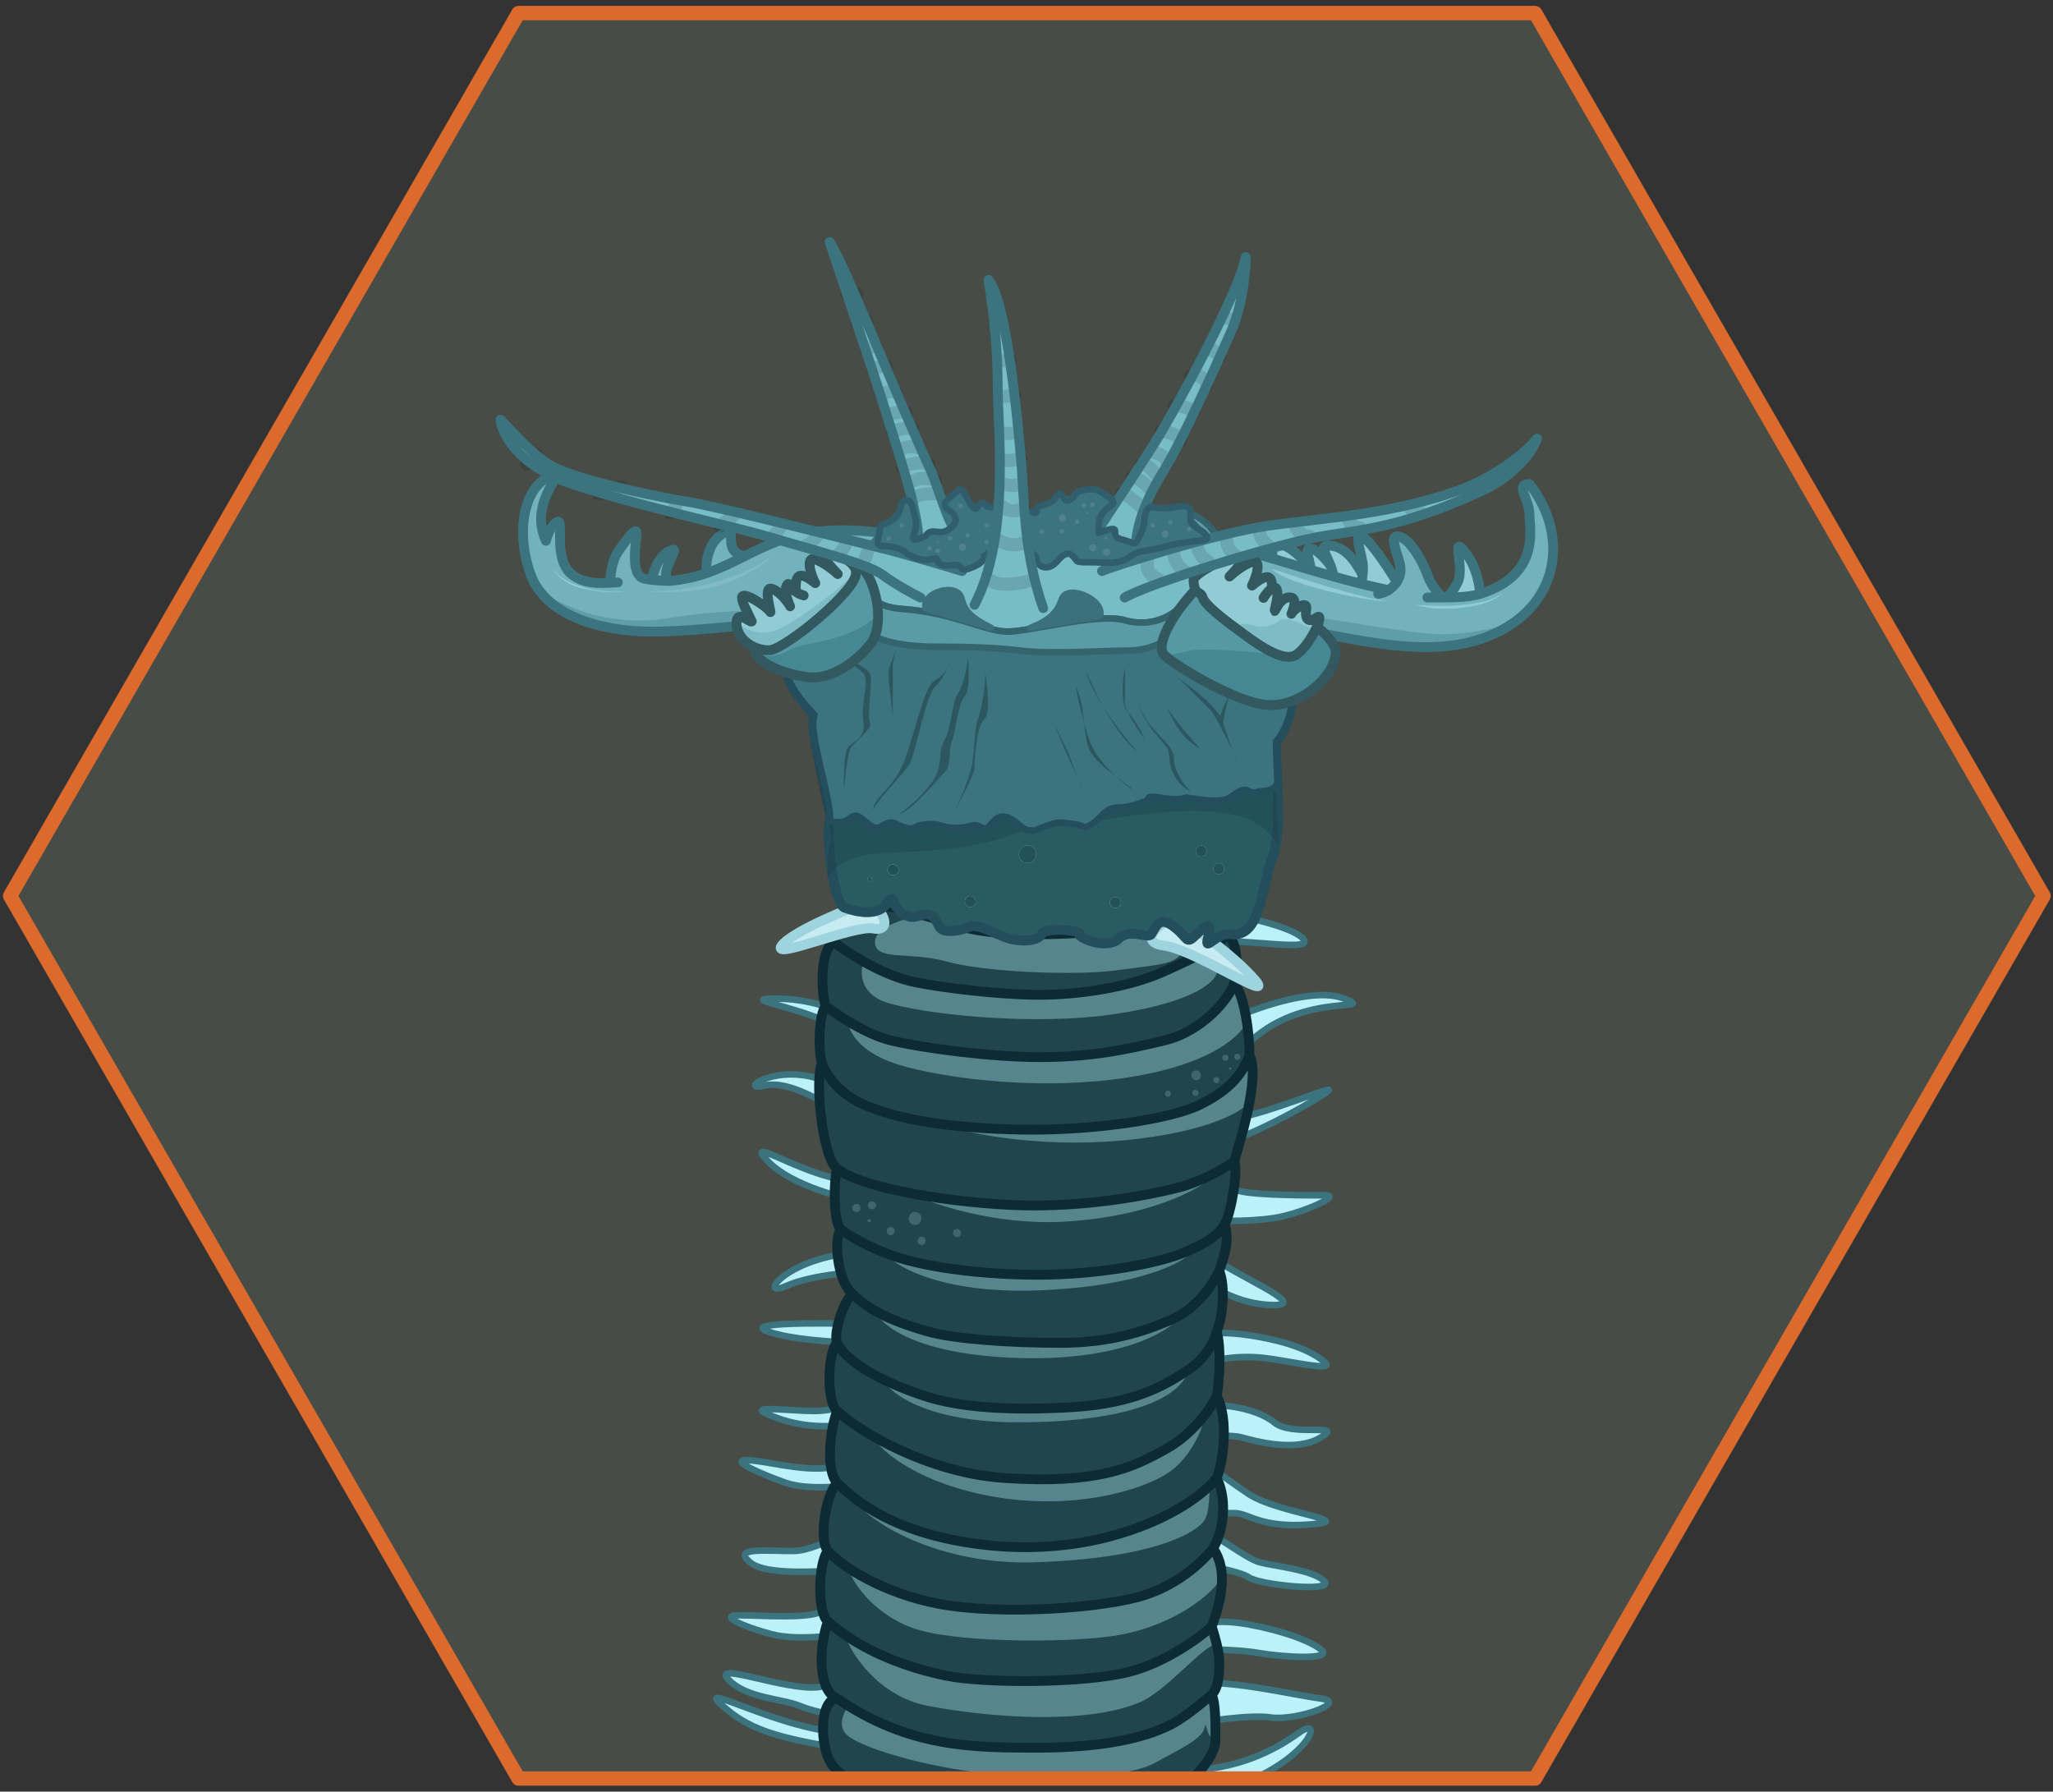<svg width="314" height="274" viewBox="0 0 314 274" fill="none" xmlns="http://www.w3.org/2000/svg">
<rect x="0" y="0" width="314" height="274" fill="#333333" stroke="none"/>
<path opacity="0.5" d="M80.314 2H233.788C234.512 2 235.178 2.392 235.55 3.018L312.287 135.982C312.639 136.608 312.639 137.372 312.287 138.018L235.55 270.982C235.197 271.608 234.512 272 233.788 272H80.314C79.59 272 78.924 271.608 78.552 270.982L1.815 138.018C1.463 137.392 1.463 136.628 1.815 135.982L78.552 3.018C78.904 2.392 79.59 2 80.314 2Z" fill="#5D665C"/>
<mask id="mask0_354_5" style="mask-type:alpha" maskUnits="userSpaceOnUse" x="1" y="2" width="312" height="270">
<path d="M80.314 2H233.788C234.512 2 235.178 2.392 235.55 3.018L312.287 135.982C312.639 136.608 312.639 137.372 312.287 138.018L235.55 270.982C235.197 271.608 234.512 272 233.788 272H80.314C79.59 272 78.924 271.608 78.552 270.982L1.815 138.018C1.463 137.392 1.463 136.628 1.815 135.982L78.552 3.018C78.904 2.392 79.59 2 80.314 2Z" fill="#5D665C"/>
</mask>
<g mask="url(#mask0_354_5)">
<path d="M199.213 143.462C197.362 141.611 189.57 139.991 185.906 139.412C183.591 141.148 180.12 144.504 184.748 144.041C190.534 143.462 201.528 145.777 199.213 143.462Z" fill="#BCF1F9"/>
<path d="M202.686 167.185C206.159 164.87 192.271 171.235 187.064 171.235C185.907 172.392 184.287 175.17 187.064 174.707C190.536 174.128 199.213 169.499 202.686 167.185Z" fill="#BCF1F9"/>
<path d="M205.579 152.72C200.95 150.868 191.693 154.263 187.643 156.192C185.328 161.785 182.319 170.772 188.8 161.977C196.9 150.984 211.365 155.034 205.579 152.72Z" fill="#BCF1F9"/>
<path d="M199.213 143.462C197.362 141.611 189.57 139.991 185.906 139.412C183.591 141.148 180.12 144.504 184.748 144.041C190.534 143.462 201.528 145.777 199.213 143.462Z" stroke="#3B747E" stroke-linecap="round" stroke-linejoin="round"/>
<path d="M202.686 167.185C206.159 164.87 192.271 171.235 187.064 171.235C185.907 172.392 184.287 175.17 187.064 174.707C190.536 174.128 199.213 169.499 202.686 167.185Z" stroke="#3B747E" stroke-linecap="round" stroke-linejoin="round"/>
<path d="M205.579 152.72C200.95 150.868 191.693 154.263 187.643 156.192C185.328 161.785 182.319 170.772 188.8 161.977C196.9 150.984 211.365 155.034 205.579 152.72Z" stroke="#3B747E" stroke-linecap="round" stroke-linejoin="round"/>
<path d="M198.714 264.969C189.93 271.334 181.694 270.755 178.949 270.755V276.541C180.962 276.155 186.636 274.805 193.224 271.334C200.989 267.243 201.977 262.606 198.714 264.969Z" fill="#BCF1F9"/>
<path d="M194.322 262.655C191.248 262.192 184.257 263.233 181.145 263.812C179.498 261.883 177.412 257.91 182.243 257.447C188.283 256.869 197.616 259.183 202.009 259.762C206.401 260.34 198.165 263.233 194.322 262.655Z" fill="#BCF1F9"/>
<path d="M192.675 252.819C189.381 252.24 184.989 252.24 181.145 252.24V248.769C182.426 248.383 185.867 247.727 189.381 248.19C193.773 248.769 199.812 250.505 202.009 252.24C204.205 253.976 195.969 253.398 192.675 252.819Z" fill="#BCF1F9"/>
<path d="M202.558 241.825C204.205 243.56 192.675 242.403 191.028 241.246C189.747 240.346 184.559 239.374 181.917 238.965C181.66 237.025 181.585 233.261 183.341 233.724C185.538 234.303 190.479 238.353 192.675 238.932C194.871 239.51 200.911 240.089 202.558 241.825Z" fill="#BCF1F9"/>
<path d="M188.832 231.41H182.243C181.877 228.517 181.365 222.731 182.243 222.731L183.891 219.838C183.233 218.681 182.566 216.743 183.341 215.788L181.694 209.423C181.145 208.652 180.377 206.762 181.694 205.373C183.341 203.637 187.271 203.637 191.114 204.216C194.957 204.794 199.793 205.952 202.558 208.266C204.522 209.91 197.289 208.137 193.429 207.687C188.455 207.109 183.891 208.266 181.694 209.423L183.341 215.788C184.75 214.052 192.126 215.209 194.871 217.524C197.616 219.838 205.852 217.524 202.009 219.838C198.165 222.153 192.126 220.417 189.93 219.838C188.173 219.375 185.172 219.645 183.891 219.838L182.243 222.731C183.341 222.731 186.636 225.624 191.028 228.517C195.42 231.41 208.048 232.567 200.361 233.146C192.675 233.725 191.028 231.41 188.832 231.41Z" fill="#BCF1F9"/>
<path d="M194.871 199.587C189.381 199.587 185.538 196.694 182.792 195.537C181.694 193.223 180.657 188.709 184.171 191.487C188.563 194.958 200.361 199.587 194.871 199.587Z" fill="#BCF1F9"/>
<path d="M194.871 186.279C191.028 186.858 184.989 186.858 182.792 186.279C179.023 185.286 181.417 181.998 181.857 181.072C182.406 179.915 187.212 181.65 189.957 182.229C192.702 182.808 199.941 182.808 202.686 182.808H202.686C205.431 182.808 198.714 185.7 194.871 186.279Z" fill="#BCF1F9"/>
<path d="M181.694 238.932C181.766 238.942 181.84 238.954 181.917 238.965M181.917 238.965C184.559 239.374 189.747 240.346 191.028 241.246C192.675 242.403 204.205 243.56 202.558 241.825C200.911 240.089 194.871 239.51 192.675 238.932C190.479 238.353 185.538 234.303 183.341 233.724C181.585 233.261 181.66 237.025 181.917 238.965ZM182.243 222.731C183.341 222.731 186.636 225.624 191.028 228.517C195.42 231.41 208.048 232.567 200.361 233.146C192.675 233.725 191.028 231.41 188.832 231.41C187.075 231.41 183.707 231.41 182.243 231.41C181.877 228.517 181.365 222.731 182.243 222.731ZM182.243 222.731L183.891 219.838M183.891 219.838C185.172 219.645 188.173 219.375 189.93 219.838C192.126 220.417 198.165 222.153 202.009 219.838C205.852 217.524 197.616 219.838 194.871 217.524C192.126 215.209 184.75 214.052 183.341 215.788M183.891 219.838C183.233 218.681 182.566 216.743 183.341 215.788M183.341 215.788L181.694 209.423M181.694 209.423C183.891 208.266 188.455 207.109 193.429 207.687C197.289 208.137 204.522 209.91 202.558 208.266C199.793 205.952 194.957 204.794 191.114 204.216C187.271 203.637 183.341 203.637 181.694 205.373C180.377 206.762 181.145 208.652 181.694 209.423ZM178.949 270.755C181.694 270.755 189.93 271.334 198.714 264.969C201.977 262.606 200.989 267.243 193.224 271.334C186.636 274.805 180.962 276.155 178.949 276.541V270.755ZM181.145 263.812C184.257 263.233 191.248 262.192 194.322 262.655C198.165 263.233 206.401 260.34 202.009 259.762C197.616 259.183 188.283 256.869 182.243 257.447C177.412 257.91 179.498 261.883 181.145 263.812ZM181.145 252.24C184.989 252.24 189.381 252.24 192.675 252.819C195.969 253.398 204.205 253.976 202.009 252.24C199.812 250.505 193.773 248.769 189.381 248.19C185.867 247.727 182.426 248.383 181.145 248.769V252.24ZM182.792 195.537C185.538 196.694 189.381 199.587 194.871 199.587C200.361 199.587 188.563 194.958 184.171 191.487C180.657 188.709 181.694 193.223 182.792 195.537ZM182.792 186.279C184.989 186.858 191.028 186.858 194.871 186.279C198.714 185.7 205.431 182.808 202.686 182.808C199.941 182.808 192.702 182.808 189.957 182.229C187.212 181.65 182.406 179.915 181.857 181.072C181.417 181.998 179.023 185.286 182.792 186.279Z" stroke="#3B747E" stroke-linecap="round" stroke-linejoin="round"/>
<path d="M130.634 264.969C120.202 265.548 103.182 255.133 111.967 262.076C115.896 264.969 120.374 266.127 131.732 267.863C134.843 266.705 138.979 264.507 130.634 264.969Z" fill="#BCF1F9"/>
<path d="M122.399 260.919C124.595 261.845 129.903 262.848 132.282 263.234C133.197 262.269 135.027 259.762 135.027 257.448C135.027 254.555 130.086 257.448 125.144 258.026C120.203 258.605 108.673 253.976 111.419 256.869C114.164 259.762 119.654 259.762 122.399 260.919Z" fill="#BCF1F9"/>
<path d="M118.007 249.926C122.399 251.083 128.988 249.926 133.38 249.347C133.014 248.19 132.062 245.413 131.184 243.561C130.086 241.247 127.89 245.297 125.693 246.454C123.497 247.611 116.36 247.033 113.066 247.033C109.771 247.033 113.615 248.769 118.007 249.926Z" fill="#BCF1F9"/>
<path d="M114.713 238.932C117.459 241.247 127.34 240.09 130.634 240.09C131.183 238.547 132.282 235.114 132.282 233.725C132.282 231.989 125.693 237.197 121.301 237.197C116.909 237.197 111.967 236.618 114.713 238.932Z" fill="#BCF1F9"/>
<path d="M120.203 226.782C123.497 227.939 129.537 227.36 132.282 226.782L135.027 223.31C133.746 223.503 130.305 224.005 126.791 224.467C122.399 225.046 116.909 223.31 114.164 223.31C111.419 223.31 116.909 225.625 120.203 226.782Z" fill="#BCF1F9"/>
<path d="M119.105 216.946C125.693 219.26 131.733 217.524 134.478 216.946C134.478 216.946 134.112 212.703 132.831 213.474C131.55 214.245 128.109 215.788 124.595 215.788C120.203 215.788 112.517 214.631 119.105 216.946Z" fill="#BCF1F9"/>
<path d="M117.458 203.638C122.399 205.374 132.831 205.373 132.831 205.373L131.733 202.481C131.733 202.481 112.517 201.902 117.458 203.638Z" fill="#BCF1F9"/>
<path d="M120.203 196.695C124.046 194.959 131.184 194.38 135.027 194.38C135.393 193.609 136.125 191.95 136.125 191.487C136.125 190.909 135.576 190.329 127.34 192.065C119.105 193.801 116.36 198.43 120.203 196.695Z" fill="#BCF1F9"/>
<path d="M117.458 177.601C120.972 181.304 129.171 183.387 132.831 183.965C143.09 186.279 136.454 180.031 131.184 180.494C124.595 181.072 113.066 172.972 117.458 177.601Z" fill="#BCF1F9"/>
<path d="M116.909 166.028C120.862 165.102 126.425 168.922 130.635 171.236C133.746 172.2 137.67 173.079 129.537 167.185C120.752 160.82 111.968 167.185 116.909 166.028Z" fill="#BCF1F9"/>
<path d="M130.634 264.969C120.202 265.548 103.182 255.133 111.967 262.076C115.896 264.969 120.374 266.127 131.732 267.863C134.843 266.705 138.979 264.507 130.634 264.969Z" stroke="#3B747E" stroke-linecap="round" stroke-linejoin="round"/>
<path d="M122.399 260.919C124.595 261.845 129.903 262.848 132.282 263.234C133.197 262.269 135.027 259.762 135.027 257.448C135.027 254.555 130.086 257.448 125.144 258.026C120.203 258.605 108.673 253.976 111.419 256.869C114.164 259.762 119.654 259.762 122.399 260.919Z" stroke="#3B747E" stroke-linecap="round" stroke-linejoin="round"/>
<path d="M118.007 249.926C122.399 251.083 128.988 249.926 133.38 249.347C133.014 248.19 132.062 245.413 131.184 243.561C130.086 241.247 127.89 245.297 125.693 246.454C123.497 247.611 116.36 247.033 113.066 247.033C109.771 247.033 113.615 248.769 118.007 249.926Z" stroke="#3B747E" stroke-linecap="round" stroke-linejoin="round"/>
<path d="M114.713 238.932C117.459 241.247 127.34 240.09 130.634 240.09C131.183 238.547 132.282 235.114 132.282 233.725C132.282 231.989 125.693 237.197 121.301 237.197C116.909 237.197 111.967 236.618 114.713 238.932Z" stroke="#3B747E" stroke-linecap="round" stroke-linejoin="round"/>
<path d="M120.203 226.782C123.497 227.939 129.537 227.36 132.282 226.782L135.027 223.31C133.746 223.503 130.305 224.005 126.791 224.467C122.399 225.046 116.909 223.31 114.164 223.31C111.419 223.31 116.909 225.625 120.203 226.782Z" stroke="#3B747E" stroke-linecap="round" stroke-linejoin="round"/>
<path d="M119.105 216.946C125.693 219.26 131.733 217.524 134.478 216.946C134.478 216.946 134.112 212.703 132.831 213.474C131.55 214.245 128.109 215.788 124.595 215.788C120.203 215.788 112.517 214.631 119.105 216.946Z" stroke="#3B747E" stroke-linecap="round" stroke-linejoin="round"/>
<path d="M117.458 203.638C122.399 205.374 132.831 205.373 132.831 205.373L131.733 202.481C131.733 202.481 112.517 201.902 117.458 203.638Z" stroke="#3B747E" stroke-linecap="round" stroke-linejoin="round"/>
<path d="M120.203 196.695C124.046 194.959 131.184 194.38 135.027 194.38C135.393 193.609 136.125 191.95 136.125 191.487C136.125 190.909 135.576 190.329 127.34 192.065C119.105 193.801 116.36 198.43 120.203 196.695Z" stroke="#3B747E" stroke-linecap="round" stroke-linejoin="round"/>
<path d="M117.458 177.601C120.972 181.304 129.171 183.387 132.831 183.965C143.09 186.279 136.454 180.031 131.184 180.494C124.595 181.072 113.066 172.972 117.458 177.601Z" stroke="#3B747E" stroke-linecap="round" stroke-linejoin="round"/>
<path d="M116.909 166.028C120.862 165.102 126.425 168.922 130.635 171.236C133.746 172.2 137.67 173.079 129.537 167.185C120.752 160.82 111.968 167.185 116.909 166.028Z" stroke="#3B747E" stroke-linecap="round" stroke-linejoin="round"/>
<path d="M118.556 152.72C124.046 152.72 128.135 154.456 129.782 155.613L130.635 159.663C129.903 158.891 130.195 158.043 126.242 156.191C121.301 153.877 113.066 152.72 118.556 152.72Z" fill="#BCF1F9" stroke="#3B747E" stroke-linecap="round" stroke-linejoin="round"/>
<path d="M181.927 272.427C185.076 272.523 185.327 276.54 185.327 276.54C185.327 276.54 179.047 280.107 177.867 282.991C176.027 287.49 165.93 287.081 161.302 287.081C156.673 287.081 151.485 286.808 147.718 286.376C144.787 286.04 142.214 285.377 139.617 284.64C136.779 283.835 135.43 282.068 134.851 280.332C133.501 276.282 136.146 275.878 133.253 274.234C130.761 273.024 128.976 271.685 128.045 270.754C125.152 268.547 125.153 259.761 128.045 259.761C125.152 258.603 125.152 252.239 126.617 247.971C124.934 246.597 125.153 238.931 126.617 237.195C125.187 235.459 126.31 228.516 128.046 226.78C126.31 225.045 126.888 218.68 128.046 215.787C126.31 214.363 126.617 206.529 128.046 205.372C127.467 204.447 128.624 199.586 130.36 197.85C128.046 195.947 127.467 189.171 128.624 188.014C127.467 187.218 127.467 180.492 128.046 178.757C125.731 177.021 124.574 164.87 125.731 162.556C125.152 161.239 125.153 155.034 126.31 153.877C125.732 152.72 125.153 145.776 127.467 144.041C127.467 142.883 129.203 138.833 131.518 138.255C133.832 137.676 141.354 139.99 147.14 141.726C152.926 143.462 165.076 142.883 168.548 142.305C172.02 141.726 176.088 140.31 178.963 139.99C184.17 139.412 187.642 141.148 187.642 142.883C189.378 144.041 189.378 148.091 188.757 150.262C190.493 152.576 191.113 158.506 191.113 161.399C192.849 164.87 189.377 175.285 188.799 177.599C189.377 179.335 188.22 185.7 187.325 187.2C187.903 189.514 187.641 190.907 186.484 194.379C187.434 196.693 187.063 201.322 186.079 203.636C186.83 205.951 186.484 211.737 186.079 213.473C187.987 216.944 187.063 223.887 186.079 226.025C187.814 229.497 187.063 234.302 185.534 236.807C188.427 240.857 185.905 247.031 185.327 248.767C185.713 249.924 186.484 252.586 186.484 253.975C186.484 255.71 186.484 258.025 185.327 259.182C185.905 260.339 185.905 263.232 185.905 266.125C185.905 268.399 183.299 271.231 181.927 272.427Z" fill="#21454D"/>
<path d="M133.253 274.234C130.761 273.024 128.976 271.685 128.045 270.754C125.152 268.547 125.153 259.761 128.045 259.761M133.253 274.234C136.441 275.782 141.932 278.276 147.718 278.854C155.224 279.605 168.695 281.552 174.333 276.54C184.748 267.282 185.327 276.54 185.327 276.54C185.327 276.54 179.047 280.107 177.867 282.991C176.027 287.49 165.93 287.081 161.302 287.081C156.673 287.081 151.485 286.808 147.718 286.376C144.787 286.04 142.214 285.377 139.617 284.64C136.779 283.835 135.43 282.068 134.851 280.332C133.501 276.282 136.146 275.878 133.253 274.234ZM181.855 272.49C183.205 271.333 185.905 268.44 185.905 266.125C185.905 263.232 185.905 260.339 185.327 259.182M185.327 259.182C184.17 260.146 181.277 262.654 178.962 263.811C174.912 265.836 168.547 267.282 158.711 267.282C148.875 267.282 139.039 267.282 128.045 259.761M185.327 259.182C186.484 258.025 186.484 255.71 186.484 253.975C186.484 252.586 185.713 249.924 185.327 248.767M128.045 259.761C125.152 258.603 125.152 252.239 126.617 247.971M185.327 248.767C183.398 250.503 178.152 254.322 172.598 255.71C165.654 257.446 150.611 257.446 144.825 256.289C139.039 255.132 131.824 252.6 126.617 247.971M185.327 248.767C185.905 247.031 188.427 240.857 185.534 236.807M126.617 247.971C124.934 246.597 125.153 238.931 126.617 237.195M185.534 236.807C183.991 238.736 180.481 242.141 175.273 243.877C168.909 245.999 152.926 247.031 143.668 245.296C135.062 243.682 128.659 239.51 126.617 237.195M185.534 236.807C187.063 234.302 187.814 229.497 186.079 226.025M126.617 237.195C125.187 235.459 126.31 228.516 128.046 226.78M186.079 226.025C184.921 227.568 181.855 230.252 176.648 232.566C170.459 235.317 161.026 237.774 148.875 236.038C136.725 234.302 130.939 229.673 128.046 226.78M186.079 226.025C187.063 223.887 187.987 216.944 186.079 213.473M128.046 226.78C126.31 225.045 126.888 218.68 128.046 215.787M186.079 213.473C185.249 215.401 182.369 219.359 178.384 221.573C173.176 224.466 167.969 227.006 153.504 226.025C141.932 225.241 131.324 218.873 128.046 215.787M186.079 213.473C186.484 211.737 186.83 205.951 186.079 203.636M128.046 215.787C126.31 214.363 126.617 206.529 128.046 205.372M186.079 203.636C185.828 204.794 184.633 207.571 181.855 209.422C178.384 211.737 173.755 214.63 163.919 215.208C154.083 215.787 146.561 215.208 141.354 213.473C136.146 211.737 129.782 208.844 128.046 205.372M186.079 203.636C187.063 201.322 187.434 196.693 186.484 194.379M128.046 205.372C127.467 204.447 128.624 199.586 130.36 197.85M186.484 194.379C184.748 197.85 182.203 200.512 178.962 201.901C174.912 203.636 169.705 205.372 162.183 205.372C154.661 205.372 145.982 204.794 141.932 203.636C135.857 201.901 132.675 200.165 130.36 197.85M186.484 194.379C187.641 190.907 187.903 189.514 187.325 187.2M130.36 197.85C128.046 195.947 127.467 189.171 128.624 188.014M187.325 187.2C186.34 188.936 184.517 190.097 181.277 191.486C177.227 193.222 167.969 194.957 158.712 194.957C152.926 194.957 144.825 194.379 138.461 192.643C134.93 191.68 130.939 189.75 128.624 188.014M187.325 187.2C188.22 185.7 189.377 179.335 188.799 177.599M128.624 188.014C127.467 187.218 127.467 180.492 128.046 178.757M188.799 177.599C187.449 178.564 183.823 180.724 180.12 181.65C175.491 182.807 167.332 184.36 158.075 184.36C148.817 184.36 132.675 182.228 128.046 178.757M188.799 177.599C189.377 175.285 192.849 164.87 191.113 161.399M128.046 178.757C125.731 177.021 124.574 164.87 125.731 162.556M191.113 161.399C189.956 164.292 188.22 166.606 183.591 168.92C178.962 171.235 166.699 172.945 156.27 172.758C145.505 172.564 137.303 171.235 132.096 168.92C127.93 167.069 126.117 163.906 125.731 162.556M191.113 161.399C191.113 158.506 190.493 152.576 188.757 150.262M125.731 162.556C125.152 161.239 125.153 155.034 126.31 153.877M188.757 150.262C188.179 152.576 183.987 157.674 178.186 159.092C171.777 160.659 166.499 161.671 158.977 161.671C151.455 161.671 140.775 160.241 136.146 159.084C132.443 158.159 128.046 155.227 126.31 153.877M188.757 150.262C189.378 148.091 189.378 144.041 187.642 142.883M126.31 153.877C125.732 152.72 125.153 145.776 127.467 144.041M187.642 142.883C186.485 144.619 183.013 146.355 177.806 148.669C172.598 150.984 165.028 152.141 158.977 152.141C152.926 152.141 144.468 151.093 140.197 150.262C134.989 149.248 129.782 145.776 127.467 144.041M187.642 142.883C187.642 141.148 184.17 139.412 178.963 139.99C176.088 140.31 172.02 141.726 168.548 142.305C165.076 142.883 152.926 143.462 147.14 141.726C141.354 139.99 133.832 137.676 131.518 138.255C129.203 138.833 127.467 142.883 127.467 144.041" stroke="black" stroke-linecap="round" stroke-linejoin="round"/>
<g opacity="0.48">
<path d="M174.334 276.541C168.695 281.553 155.225 279.606 147.718 278.855C141.932 278.277 136.441 275.783 133.253 274.235C135.559 275.545 134.347 276.068 134.443 278.276C137.882 280.333 144.246 282.855 158.711 283.484C169.705 283.962 175.036 281.17 177.868 278.855C180.699 276.541 182.853 274.235 184.669 274.235C183.633 272.273 180.996 270.618 174.334 276.541Z" fill="#91CBD4"/>
<path d="M185.327 259.183C185.906 260.34 185.906 263.233 185.906 266.126C184.169 265.548 184.669 262.654 184.17 264.39C183.672 266.126 179.835 267.804 176.648 269.597C172.536 271.912 160.975 272.302 151.768 271.333C140.774 270.176 132.096 267.283 129.782 265.547C127.931 264.158 129.011 261.866 129.782 260.894C140.081 267.283 149.396 267.283 158.711 267.283C168.548 267.283 174.912 265.837 178.963 263.812C181.277 262.654 184.17 260.147 185.327 259.183Z" fill="#91CBD4"/>
<path d="M172.598 255.711C178.152 254.323 183.398 250.504 185.327 248.768C185.528 249.37 185.832 250.378 186.079 251.402C183.937 251.722 178.384 258.629 174.334 260.34C166.058 263.836 151.19 262.654 141.932 260.894C134.526 259.486 130.168 253.044 129.203 249.999C134.054 253.362 139.947 255.314 144.825 256.29C150.611 257.447 165.655 257.447 172.598 255.711Z" fill="#91CBD4"/>
<path d="M175.274 243.878C180.481 242.142 183.992 238.736 185.535 236.808C186.483 238.136 186.85 239.692 186.893 241.246C185.566 243.56 180.12 248.336 171.441 249.999C165.015 251.23 148.128 251.352 140.775 249.347C134.41 247.611 130.361 242.38 129.782 239.801C132.916 241.887 137.776 244.192 143.668 245.296C152.926 247.032 168.909 245.999 175.274 243.878Z" fill="#91CBD4"/>
<path d="M148.876 236.039C161.026 237.775 170.46 235.318 176.648 232.567C180.981 230.642 183.831 228.46 185.333 226.893C185.39 226.804 185.456 226.731 185.535 226.677C185.47 226.748 185.403 226.82 185.333 226.893C184.694 227.892 185.232 230.974 184.17 232.567C183.014 234.303 176.648 238.353 158.075 238.932C143.675 239.38 132.443 232.79 130.36 228.852C133.735 231.539 139.349 234.678 148.876 236.039Z" fill="#91CBD4"/>
<path d="M153.504 226.026C167.969 227.006 173.177 224.467 178.384 221.574C180.781 220.242 182.779 218.279 184.17 216.507C184.17 218.196 182.203 222.731 178.963 225.045C174.912 227.938 163.341 231.41 150.033 228.517C139.387 226.202 134.41 221.526 133.253 219.478C138.229 222.384 145.644 225.493 153.504 226.026Z" fill="#91CBD4"/>
<path d="M163.919 215.209C173.755 214.631 178.384 211.738 181.856 209.423C180.12 215.209 168.548 217.523 155.819 217.523C142.371 217.523 136.34 213.451 134.989 210.906C137.053 211.919 139.294 212.787 141.354 213.473C146.561 215.209 154.083 215.788 163.919 215.209Z" fill="#91CBD4"/>
<path d="M162.183 205.373C169.705 205.373 174.913 203.637 178.963 201.901C179.779 201.552 180.551 201.121 181.277 200.617C178.384 204.541 169.705 208.1 155.819 207.687C140.255 207.224 134.676 202.685 133.832 200.473C135.812 201.605 138.377 202.621 141.932 203.637C145.983 204.794 154.662 205.373 162.183 205.373Z" fill="#91CBD4"/>
<path d="M158.712 194.958C167.969 194.958 177.227 193.222 181.277 191.487C181.908 191.216 182.485 190.954 183.013 190.695C182.049 192.502 176.186 196.347 160.448 197.272C144.71 198.198 136.968 193.801 135.065 191.487C136.198 191.944 137.352 192.341 138.461 192.644C144.825 194.38 152.926 194.958 158.712 194.958Z" fill="#91CBD4"/>
<path d="M158.075 184.361C167.332 184.361 175.491 182.808 180.12 181.65C182.277 181.111 184.409 180.153 186.079 179.256C183.937 182.069 174.913 186.279 162.184 186.858C152 187.32 142.511 184.111 139.04 182.449C145.362 183.675 152.825 184.361 158.075 184.361Z" fill="#91CBD4"/>
<path d="M183.592 168.921C188.22 166.607 189.956 164.292 191.113 161.399C191.857 162.887 191.645 165.65 191.113 168.505C190.535 169.415 186.495 172.608 174.334 174.128C160.448 175.864 148.49 173.531 143.09 171.786C146.914 172.34 151.321 172.669 156.27 172.758C166.699 172.946 178.963 171.236 183.592 168.921Z" fill="#91CBD4"/>
<path d="M178.186 159.093C183.987 157.675 188.179 152.577 188.757 150.262C189.703 151.524 190.318 153.859 190.682 156.192C190.04 158.018 186.452 161.552 177.806 163.714C163.919 167.185 147.14 165.449 138.461 163.135C131.517 161.283 129.745 157.735 129.727 156.192C131.674 157.365 134.024 158.554 136.147 159.085C140.775 160.242 151.456 161.671 158.977 161.671C166.499 161.671 171.778 160.66 178.186 159.093Z" fill="#91CBD4"/>
<path d="M158.977 152.142C165.029 152.142 172.598 150.985 177.806 148.67C181.369 147.086 184.12 145.774 185.873 144.546C186.003 144.329 186.216 144.155 186.542 144.041C186.338 144.208 186.115 144.376 185.873 144.546C185.33 145.448 186.194 147.102 186.194 148.385C186.194 149.977 182.927 153.18 170.863 155.035C157.888 157.029 140.775 155.035 135.568 153.299C131.402 151.91 131.518 148.563 132.096 147.063C134.477 148.408 137.337 149.706 140.197 150.262C144.469 151.094 152.926 152.142 158.977 152.142Z" fill="#91CBD4"/>
<path d="M147.14 141.727C152.926 143.463 165.077 142.884 168.548 142.306C169.664 142.12 170.841 141.847 172.02 141.553C173.177 143.114 181.856 144.041 180.699 145.777C179.542 147.513 177.227 147.513 170.863 148.385C164.498 149.258 150.612 148.67 144.826 147.063C139.04 145.455 133.832 147.063 133.832 144.041C133.832 141.624 138.784 140.334 141.261 139.991C143.246 140.553 145.283 141.17 147.14 141.727Z" fill="#91CBD4"/>
</g>
<path d="M133.253 274.234C130.761 273.024 128.976 271.685 128.045 270.754C125.152 268.547 125.153 259.761 128.045 259.761M133.253 274.234C136.441 275.782 141.932 278.276 147.718 278.854C155.224 279.605 168.695 281.552 174.333 276.54C184.748 267.282 185.327 276.54 185.327 276.54C185.327 276.54 179.047 280.107 177.867 282.991C176.027 287.49 165.93 287.081 161.302 287.081C156.673 287.081 151.485 286.808 147.718 286.376C144.787 286.04 142.214 285.377 139.617 284.64C136.779 283.835 135.43 282.068 134.851 280.332C133.501 276.282 136.146 275.878 133.253 274.234ZM181.855 272.49C183.205 271.333 185.905 268.44 185.905 266.125C185.905 263.232 185.905 260.339 185.327 259.182M185.327 259.182C184.17 260.146 181.277 262.654 178.962 263.811C174.912 265.836 168.547 267.282 158.711 267.282C148.875 267.282 139.039 267.282 128.045 259.761M185.327 259.182C186.484 258.025 186.484 255.71 186.484 253.975C186.484 252.586 185.713 249.924 185.327 248.767M128.045 259.761C125.152 258.603 125.152 252.239 126.617 247.971M185.327 248.767C183.398 250.503 178.152 254.322 172.598 255.71C165.654 257.446 150.611 257.446 144.825 256.289C139.039 255.132 131.824 252.6 126.617 247.971M185.327 248.767C185.905 247.031 188.427 240.857 185.534 236.807M126.617 247.971C124.934 246.597 125.153 238.931 126.617 237.195M185.534 236.807C183.991 238.736 180.481 242.141 175.273 243.877C168.909 245.999 152.926 247.031 143.668 245.296C135.062 243.682 128.659 239.51 126.617 237.195M185.534 236.807C187.063 234.302 187.814 229.497 186.079 226.025M126.617 237.195C125.187 235.459 126.31 228.516 128.046 226.78M186.079 226.025C184.921 227.568 181.855 230.252 176.648 232.566C170.459 235.317 161.026 237.774 148.875 236.038C136.725 234.302 130.939 229.673 128.046 226.78M186.079 226.025C187.063 223.887 187.987 216.944 186.079 213.473M128.046 226.78C126.31 225.045 126.888 218.68 128.046 215.787M186.079 213.473C185.249 215.401 182.369 219.359 178.384 221.573C173.176 224.466 167.969 227.006 153.504 226.025C141.932 225.241 131.324 218.873 128.046 215.787M186.079 213.473C186.484 211.737 186.83 205.951 186.079 203.636M128.046 215.787C126.31 214.363 126.617 206.529 128.046 205.372M186.079 203.636C185.828 204.794 184.633 207.571 181.855 209.422C178.384 211.737 173.755 214.63 163.919 215.208C154.083 215.787 146.561 215.208 141.354 213.473C136.146 211.737 129.782 208.844 128.046 205.372M186.079 203.636C187.063 201.322 187.434 196.693 186.484 194.379M128.046 205.372C127.467 204.447 128.624 199.586 130.36 197.85M186.484 194.379C184.748 197.85 182.203 200.512 178.962 201.901C174.912 203.636 169.705 205.372 162.183 205.372C154.661 205.372 145.982 204.794 141.932 203.636C135.857 201.901 132.675 200.165 130.36 197.85M186.484 194.379C187.641 190.907 187.903 189.514 187.325 187.2M130.36 197.85C128.046 195.947 127.467 189.171 128.624 188.014M187.325 187.2C186.34 188.936 184.517 190.097 181.277 191.486C177.227 193.222 167.969 194.957 158.712 194.957C152.926 194.957 144.825 194.379 138.461 192.643C134.93 191.68 130.939 189.75 128.624 188.014M187.325 187.2C188.22 185.7 189.377 179.335 188.799 177.599M128.624 188.014C127.467 187.218 127.467 180.492 128.046 178.757M188.799 177.599C187.449 178.564 183.823 180.724 180.12 181.65C175.491 182.807 167.332 184.36 158.075 184.36C148.817 184.36 132.675 182.228 128.046 178.757M188.799 177.599C189.377 175.285 192.849 164.87 191.113 161.399M128.046 178.757C125.731 177.021 124.574 164.87 125.731 162.556M191.113 161.399C189.956 164.292 188.22 166.606 183.591 168.92C178.962 171.235 166.699 172.945 156.27 172.758C145.505 172.564 137.303 171.235 132.096 168.92C127.93 167.069 126.117 163.906 125.731 162.556M191.113 161.399C191.113 158.506 190.493 152.576 188.757 150.262M125.731 162.556C125.152 161.239 125.153 155.034 126.31 153.877M188.757 150.262C188.179 152.576 183.987 157.674 178.186 159.092C171.777 160.659 166.499 161.671 158.977 161.671C151.455 161.671 140.775 160.241 136.146 159.084C132.443 158.159 128.046 155.227 126.31 153.877M188.757 150.262C189.378 148.091 189.378 144.041 187.642 142.883M126.31 153.877C125.732 152.72 125.153 145.776 127.467 144.041M187.642 142.883C186.485 144.619 183.013 146.355 177.806 148.669C172.598 150.984 165.028 152.141 158.977 152.141C152.926 152.141 144.468 151.093 140.197 150.262C134.989 149.248 129.782 145.776 127.467 144.041M187.642 142.883C187.642 141.148 184.17 139.412 178.963 139.99C176.088 140.31 172.02 141.726 168.548 142.305C165.076 142.883 152.926 143.462 147.14 141.726C141.354 139.99 133.832 137.676 131.518 138.255C129.203 138.833 127.467 142.883 127.467 144.041" stroke="#0D2B34" stroke-width="1.5" stroke-linecap="round" stroke-linejoin="round"/>
<path d="M224.094 84.445C225.946 86.76 226.408 90.038 226.408 91.388C225.251 92.353 222.821 94.281 222.357 94.281H205.578L194.365 86.585C194.944 84.674 194.008 83.287 195.743 83.287C197.132 83.287 199.671 85.76 200.478 86.996C200.347 85.667 199.459 83.866 200.372 83.866C201.529 83.866 203.474 86.422 203.537 86.585C202.747 84.479 201.455 83.02 203.954 83.52C206.268 83.983 207.655 86.567 208.404 87.917C208.447 87.516 208.473 87.121 208.473 86.759C208.473 85.023 206.737 80.973 208.473 82.13C209.861 83.056 212.523 87.145 213.68 89.074C214.213 87.976 214.316 86.921 213.995 85.802C213.518 84.133 212.409 81.537 214.145 82.116C215.881 82.694 217.729 86.181 218.308 87.917C218.887 89.653 220.044 91.388 220.622 91.967C221.008 91.774 222.011 90.925 222.937 89.074C224.094 86.76 221.78 81.552 224.094 84.445Z" fill="#91CBD4"/>
<path d="M212.523 90.81C213.022 90.21 213.407 89.636 213.68 89.074M213.68 89.074C214.213 87.976 214.316 86.921 213.995 85.802C213.518 84.133 212.409 81.537 214.145 82.116C215.881 82.694 217.729 86.181 218.308 87.917C218.887 89.653 220.044 91.388 220.622 91.967C221.008 91.774 222.011 90.925 222.937 89.074C224.094 86.76 221.78 81.552 224.094 84.445C225.946 86.76 226.408 90.038 226.408 91.388C225.251 92.353 222.821 94.281 222.357 94.281C221.894 94.281 210.978 94.281 205.578 94.281L194.365 86.585C194.944 84.674 194.008 83.287 195.743 83.287C197.132 83.287 199.671 85.76 200.478 86.996M213.68 89.074C212.523 87.145 209.861 83.056 208.473 82.13C206.737 80.973 208.473 85.023 208.473 86.759C208.473 87.121 208.447 87.516 208.404 87.917M207.893 90.81C208.036 90.239 208.285 89.056 208.404 87.917M208.404 87.917C207.655 86.567 206.268 83.983 203.954 83.52C201.455 83.02 202.747 84.479 203.537 86.585M203.843 90.809C204.036 90.424 204.167 88.979 203.856 87.626C203.774 87.266 203.661 86.917 203.537 86.585M203.537 86.585C203.474 86.422 201.529 83.866 200.372 83.866C199.459 83.866 200.347 85.667 200.478 86.996M200.372 87.916C200.494 87.672 200.513 87.351 200.478 86.996" stroke="#3B747E" stroke-width="1.5" stroke-linecap="round" stroke-linejoin="round"/>
<path d="M119.551 144.619C121.287 142.304 130.815 138.579 132.551 138C135.444 139.157 136.444 142.579 133.551 142C130.658 141.421 117.815 146.933 119.551 144.619Z" fill="#C6ECF2"/>
<path d="M192.051 150C189.158 146.528 181.366 140.569 179.63 140.569C178.473 140.329 173.423 144.04 178.051 144.619C182.68 145.197 194.944 153.472 192.051 150Z" fill="#C6ECF2"/>
<path d="M119.551 144.619C121.287 142.304 130.815 138.579 132.551 138C135.444 139.157 136.444 142.579 133.551 142C130.658 141.421 117.815 146.933 119.551 144.619Z" stroke="#9ED4DD" stroke-width="1.5" stroke-linecap="round" stroke-linejoin="round"/>
<path d="M192.051 150C189.158 146.528 181.366 140.569 179.63 140.569C178.473 140.329 173.423 144.04 178.051 144.619C182.68 145.197 194.944 153.472 192.051 150Z" stroke="#9ED4DD" stroke-width="1.5" stroke-linecap="round" stroke-linejoin="round"/>
<path d="M195.163 113.375C196.32 112.218 197.478 109.325 197.478 107.589L178.384 95.438L142.511 89.652C135.568 92.931 121.45 99.951 120.524 101.803C119.599 103.654 122.838 107.589 124.574 109.325C123.416 111.639 127.468 123.211 126.889 125.526C126.311 127.84 127.468 138.255 129.204 138.833C130.592 139.296 131.325 139.412 131.518 139.412C132.482 139.605 134.642 139.643 135.568 138.255C136.494 136.866 136.725 137.676 136.725 138.255C137.111 138.833 137.998 139.991 138.461 139.991C139.04 139.991 139.04 140.569 140.776 139.991C142.511 139.412 143.09 140.569 143.669 141.726C144.247 142.884 147.14 142.305 148.297 141.726C149.455 141.148 152.348 142.884 154.083 143.462C155.819 144.041 158.712 144.041 159.291 142.884C159.869 141.726 165.654 142.305 165.076 142.884C164.753 143.207 168.548 145.198 170.862 143.79C172.598 141.726 175.558 143.65 176.07 142.884C176.841 141.726 177.227 139.991 179.541 141.726C181.856 143.462 181.277 144.619 183.013 142.884C184.749 141.148 185.327 141.148 184.749 143.462C184.17 145.777 185.924 142.596 188.22 142.884C192.849 143.462 192.849 135.94 194.585 131.312C196.186 127.043 195.163 118.775 195.163 113.375Z" fill="#295B63" stroke="#244E5B" stroke-width="1.5" stroke-linecap="round" stroke-linejoin="round"/>
<g opacity="0.21">
<path d="M160.551 124.5C131.051 124.5 129.55 121 124.55 114C124.05 114.5 125.05 120 125.55 122C126.05 124 127.55 128.5 127.05 129C126.65 129.4 126.55 132.833 126.55 134.5C126.884 133.333 128.95 130.9 134.55 130.5C140.15 130.1 153.051 130.5 160.551 124.5Z" fill="#0D2B34"/>
<path d="M175.551 122C184.551 121.5 194.051 119.5 195.051 117.5L195.551 129.5C193.084 124.566 186.721 122.066 166.37 125.846C166.107 125.965 165.841 126.024 165.551 126C165.826 125.948 166.099 125.896 166.37 125.846C167.918 125.143 169.397 122.342 175.551 122Z" fill="#0D2B34"/>
</g>
<path d="M195.163 113.375C196.32 112.218 197.478 109.325 197.478 107.589L178.384 95.438L142.511 89.652C135.568 92.931 121.45 99.951 120.524 101.803C119.599 103.654 122.838 107.589 124.574 109.325C123.416 111.639 127.468 123.211 126.889 125.526C130.051 126.5 129.985 124 131.518 125C133.051 126 133.533 127 134.551 126.5C135.568 126 136.051 125.5 137.051 126C138.051 126.5 139.326 127 140.051 126.5C140.776 126 142.786 125.896 143.669 126.198C144.551 126.5 146.051 126.802 147.551 126.5C149.051 126.198 149.051 126 150.051 126.5C151.051 127 151.051 126.551 152.051 125.526C153.051 124.5 154.051 124.853 155.051 125.526C156.051 126.198 156.551 127 157.551 127C158.551 127 157.051 127.474 159.551 126.5C162.051 125.526 162.051 125.802 164.051 126C166.051 126.198 165.551 127 167.051 126C168.551 125 169.051 123.5 171.051 123.5C173.051 123.5 175.032 122.5 175.551 122.5C176.07 122.5 174.551 121.5 177.551 122C180.551 122.5 181.051 122 181.551 122C182.051 122 186.551 123 188.051 122C189.551 121 190.051 120.5 191.051 121C192.051 121.5 192.051 121 193.051 121C194.051 121 195.413 120.5 195.37 119.5C195.278 117.309 195.163 115.181 195.163 113.375Z" fill="#3B747E" stroke="#244E5B" stroke-linecap="round" stroke-linejoin="round"/>
<g opacity="0.6">
<path d="M133.551 124C133.551 122 135.551 121.5 137.551 118C139.551 114.5 141.051 105 143.051 104C143.929 103.561 144.547 102.8 144.952 102.065C145.223 101.453 145.429 100.888 145.551 100.5C145.476 100.876 145.285 101.461 144.952 102.065C144.481 103.129 143.813 104.335 143.051 105C141.551 106.308 140.051 115.5 139.051 117C138.051 118.5 133.551 123 133.551 124Z" fill="#21454D"/>
<path d="M143.551 117.5C143.051 120 139.051 123.5 137.551 124.5C139.551 124 143.551 119 144.551 118C145.551 117 145.051 114.5 145.551 113.5C146.051 112.5 146.551 107.5 147.551 106.5C148.551 105.5 148.051 100 148.051 100.5C148.051 101 147.551 104.5 146.551 106C145.551 107.5 145.551 111 144.551 113C143.551 115 144.051 115 143.551 117.5Z" fill="#21454D"/>
<path d="M129.551 114.5C129.051 115.5 129.051 119.5 129.051 121C129.217 119.167 129.651 115.3 130.051 114.5C130.551 113.5 133.551 111.5 133.051 110.5C132.551 109.5 133.551 104 133.051 103C132.651 102.2 130.217 101 129.051 100.5C129.717 101 131.251 102.2 132.051 103C133.051 104 131.551 108 132.051 110.5C132.551 113 130.051 113.5 129.551 114.5Z" fill="#21454D"/>
<path d="M136.551 110C136.551 108.5 135.551 103 136.051 102C136.309 101.483 136.721 100.241 137.07 99.112C137.242 98.472 137.421 97.888 137.551 97.5C137.433 97.912 137.261 98.495 137.07 99.112C136.8 100.12 136.551 101.266 136.551 102V110Z" fill="#21454D"/>
<path d="M146.051 124C146.551 123 148.051 119.5 148.551 117.5C149.051 115.5 149.051 111 149.551 110C149.99 109.122 150.814 104.777 150.671 102.714C150.63 102.457 150.59 102.218 150.551 102C150.612 102.183 150.651 102.426 150.671 102.714C151.063 105.206 151.459 109.275 150.551 110C149.298 111 149.051 116.5 149.051 117.5C149.051 118.3 147.051 122.167 146.051 124Z" fill="#21454D"/>
<path d="M170.655 118.73C171.825 119.608 172.938 120.387 173.551 121C172.821 120.535 171.752 119.743 170.655 118.73C168.959 117.458 167.142 115.979 166.551 114.5C166.115 113.41 165.964 112.036 165.808 110.583C165.083 108.016 164.679 105.897 164.551 105C165.397 106.692 165.607 108.703 165.808 110.583C166.026 111.355 166.273 112.168 166.551 113C167.273 115.166 168.997 117.2 170.655 118.73Z" fill="#21454D"/>
<path d="M166.051 102.5C166.511 103.652 167.503 105.865 168.78 108.161C170.993 111.589 173.733 114.752 174.051 115C172.163 113.652 170.276 110.849 168.78 108.161C167.511 106.194 166.415 104.141 166.051 102.5Z" fill="#21454D"/>
<path d="M178.551 114.5C178.051 113.5 175.051 111 174.051 107.5C175.551 112 179.551 113.5 179.551 116C179.551 118 181.217 120.167 182.051 121C181.551 120.833 180.351 120.1 179.551 118.5C178.551 116.5 179.051 115.5 178.551 114.5Z" fill="#21454D"/>
<path d="M178.051 107.5C178.164 107.689 178.272 107.878 178.375 108.067C179.501 109.857 182.207 113.007 183.551 114.5C180.315 112.651 179.643 110.375 178.375 108.067C178.244 107.858 178.134 107.667 178.051 107.5Z" fill="#21454D"/>
<path d="M185.051 108.5L180.051 103.5C180.939 104.389 184.986 106.856 186.579 109.5L188.051 106C187.884 106.667 187.451 108.5 187.051 110.5C187.707 112.47 188.241 114.008 188.611 115.116C188.882 115.766 189.051 116.27 189.051 116.5C188.953 116.157 188.805 115.695 188.611 115.116C187.704 112.934 185.66 109.109 185.051 108.5Z" fill="#21454D"/>
<path d="M172.502 108.949C171.361 107.691 171.722 103.808 172.051 102V107.5C172.051 107.857 172.227 108.369 172.502 108.949C172.518 108.966 172.534 108.983 172.551 109C173.751 110.2 174.717 112.167 175.051 113C174.348 112.063 173.151 110.319 172.502 108.949Z" fill="#21454D"/>
<path d="M164.842 119.155C163.709 116.258 161.667 112.582 161.051 109.5C161.551 112 163.151 114.3 163.551 115.5C163.795 116.232 164.361 117.746 164.842 119.155C165.179 120.018 165.436 120.812 165.551 121.5C165.421 120.915 165.149 120.057 164.842 119.155Z" fill="#21454D"/>
</g>
<path d="M99.695 96.596C91.595 96.596 83.391 93.996 81.18 87.917C78.865 81.552 80.023 74.609 84.073 72.873C87.436 71.431 80.6 76.346 83.495 82.709C83.688 81.938 84.304 80.279 85.23 79.817C86.387 79.238 84.439 85.588 87.544 87.917C89.399 89.308 91.626 89.213 93.33 89.12C93.33 88.14 93.562 85.834 94.488 84.445C95.645 82.709 97.381 80.395 97.381 81.552C97.381 82.709 96.223 87.917 98.538 88.495C98.83 88.568 99.223 88.632 99.695 88.686C99.888 87.658 100.539 85.197 102.391 84.271C104.705 83.114 100.458 87.479 102.391 88.855C104.568 88.658 106.427 88.214 108.117 87.633C107.795 86.181 108.374 82.71 110.688 81.552C113.155 80.319 110.11 84.445 113.963 85.024C117.432 83.289 121.002 81.556 126.514 81.178C131.248 80.853 135.568 81.552 139.04 82.131C141.817 82.594 132.868 91.196 128.046 95.439H121.682C117.632 94.861 107.795 96.596 99.695 96.596Z" fill="#71B2BC"/>
<path d="M94.488 89.074C94.143 89.074 93.753 89.097 93.33 89.12M93.33 89.12C91.626 89.213 89.399 89.308 87.544 87.917C84.439 85.588 86.387 79.238 85.23 79.817C84.304 80.279 83.688 81.938 83.495 82.709C80.6 76.346 87.436 71.431 84.073 72.873C80.023 74.609 78.865 81.552 81.18 87.917C83.391 93.996 91.595 96.596 99.695 96.596C107.795 96.596 117.632 94.861 121.682 95.439H128.046C132.868 91.196 141.817 82.594 139.04 82.131C135.568 81.552 131.248 80.853 126.514 81.178C121.002 81.556 117.432 83.289 113.963 85.024M93.33 89.12C93.33 88.14 93.562 85.834 94.488 84.445C95.645 82.709 97.381 80.395 97.381 81.552C97.381 82.709 96.223 87.917 98.538 88.495C98.83 88.568 99.223 88.632 99.695 88.686M99.695 88.686C99.888 87.658 100.539 85.197 102.391 84.271C104.705 83.114 100.458 87.479 102.391 88.855M99.695 88.686C100.43 88.769 101.356 88.827 102.391 88.855M102.391 88.855C104.568 88.658 106.427 88.214 108.117 87.633M108.117 87.633C107.795 86.181 108.374 82.71 110.688 81.552C113.155 80.319 110.11 84.445 113.963 85.024M108.117 87.633C110.232 86.906 112.083 85.964 113.963 85.024" stroke="#3B747E" stroke-width="1.5" stroke-linecap="round" stroke-linejoin="round"/>
<path d="M226.408 97.753C214.258 101.803 198.057 94.281 191.114 96.017L176.07 87.338C178.192 85.795 183.708 82.941 188.8 83.867C192.819 84.597 203.07 88.328 212.41 90.25C212.64 90.051 213.395 89.496 213.758 88.82C214.316 87.778 214.317 86.921 213.997 85.802C213.519 84.133 212.41 81.537 214.146 82.116C215.882 82.695 217.729 86.18 218.308 87.917C218.662 88.977 219.772 90.788 220.776 91.378C223.056 91.359 224.848 91.297 226.408 90.81C235.666 87.917 233.93 80.974 233.93 78.659C233.93 76.345 231.616 74.03 233.93 74.03C240.295 82.131 238.559 93.703 226.408 97.753Z" fill="#71B2BC"/>
<path d="M218.309 87.917L218.308 87.917M212.41 90.25C203.07 88.328 192.819 84.597 188.8 83.867C183.708 82.941 178.192 85.795 176.07 87.338L191.114 96.017C198.057 94.281 214.258 101.803 226.408 97.753C238.559 93.703 240.295 82.131 233.93 74.03C231.616 74.03 233.93 76.345 233.93 78.659C233.93 80.974 235.666 87.917 226.408 90.81C224.848 91.297 223.056 91.359 220.776 91.378M212.41 90.25C212.64 90.051 213.395 89.496 213.758 88.82C214.316 87.778 214.317 86.921 213.997 85.802C213.519 84.133 212.41 81.537 214.146 82.116C215.882 82.695 217.729 86.18 218.308 87.917M212.41 90.25C211.574 90.698 210.979 90.81 210.786 90.81M218.308 87.917C218.662 88.977 219.772 90.788 220.776 91.378M220.776 91.378C219.727 91.386 218.694 91.381 218.308 91.378" stroke="#3B747E" stroke-width="1.5" stroke-linecap="round" stroke-linejoin="round"/>
<g opacity="0.33">
<path d="M220.551 97C214.051 97 197.551 93 193.051 94L194.051 97C197.551 95.501 213.051 99.5 220.551 99C225.739 98.654 230.051 96.333 231.551 95C230.051 95.667 225.751 97 220.551 97Z" fill="#3B747E"/>
<path d="M102.551 94.5C93.551 96 87.051 93 83.551 91C90.051 96.5 98.467 96.111 101.967 96.111C104.767 96.111 112.384 95.333 116.551 95L118.051 93.5C115.884 93.333 109.751 93.3 102.551 94.5Z" fill="#3B747E"/>
</g>
<path d="M137.304 78.659C135.568 80.974 134.411 82.131 131.518 85.024C132.096 87.917 131.302 92.654 137.882 93.124C145.983 93.703 150.611 96.596 154.083 96.596C157.602 96.596 167.969 93.703 172.02 94.86C176.07 96.017 179.541 94.282 181.277 91.967C183.013 89.653 188.22 82.131 179.541 78.081C177.227 78.081 176.07 77.502 173.755 76.924C171.441 76.345 167.969 76.924 166.234 76.924C164.498 76.924 163.919 75.766 161.605 76.924C159.29 78.081 156.976 80.974 154.083 78.659C151.19 76.345 150.033 79.238 148.297 77.502C146.561 75.766 139.039 76.345 137.304 78.659Z" fill="#77BCC7" stroke="#3B747E" stroke-linecap="round" stroke-linejoin="round"/>
<path d="M143.051 98.91C139.579 98.91 133.254 98.393 131.518 95.5C128.047 95.5 126.89 95.438 128.626 91.967C130.362 88.495 128.625 87.916 131.518 85.023C132.097 87.916 131.302 92.653 137.883 93.124C145.983 93.703 150.612 96.595 154.083 96.595C157.603 96.595 167.97 93.702 172.02 94.859C176.07 96.017 179.542 94.281 181.278 91.967C183.013 89.652 188.221 82.13 179.542 78.08C181.856 78.08 184.749 79.237 186.485 82.709C188.221 86.18 184.751 89.652 184.171 91.967C180.7 97.753 176.07 99.5 172.551 99.5C168.501 99.5 160.86 100.09 156.051 99.5C151.456 98.936 146.523 98.91 143.051 98.91Z" fill="#599CA6" stroke="#34646D" stroke-linecap="round" stroke-linejoin="round"/>
<path d="M178.149 100.271C175.97 98.368 181.806 90.099 186.06 87.514C187.974 86.728 189.493 88.156 190.014 88.969C194.872 91.264 204.527 96.662 204.287 99.893C203.987 103.932 198.45 108.162 193.834 107.819C189.218 107.476 180.328 102.173 178.149 100.271Z" fill="#5698A3" stroke="#32595F" stroke-linecap="round" stroke-linejoin="round"/>
<path d="M193.834 107.819C189.218 107.476 180.328 102.174 178.149 100.271C178.949 100.145 180.85 99.815 182.05 99.501C183.55 99.108 189.55 99.501 193.05 99.894C196.55 100.287 199.55 96.501 201.004 95.501C203.006 97.085 204.379 98.65 204.287 99.894C203.986 103.933 198.45 108.163 193.834 107.819Z" fill="#458792"/>
<path d="M178.149 100.271C175.97 98.368 181.806 90.099 186.06 87.514C187.974 86.728 189.493 88.156 190.014 88.969C194.872 91.264 204.527 96.662 204.287 99.893C203.987 103.932 198.45 108.162 193.834 107.819C189.218 107.476 180.328 102.173 178.149 100.271Z" stroke="#32595F" stroke-width="1.5" stroke-linecap="round" stroke-linejoin="round"/>
<path d="M183.938 91.369C183.605 90.261 182.663 91.148 182.551 88.765C182.453 87.907 186.659 85.568 189.43 84.736C191.647 84.071 189.43 86.75 188.045 88.173C188.673 87.581 190.262 86.299 191.592 85.9C192.922 85.5 192.257 88.116 191.482 89.557C194.862 86.73 194.419 89.279 194.614 89.93C194.917 89.772 195.181 89.806 195.306 90.221C195.639 91.329 194.642 94.045 195.03 93.325C195.417 92.604 196.193 91.163 197.468 91.385C198.742 91.606 197.191 94.488 197.579 93.767C197.967 93.047 200.017 91.827 199.796 93.102C199.574 94.377 199.907 95.485 201.403 94.431C202.899 93.378 199.964 99.697 197.747 100.362C195.53 101.028 191.595 97.981 189.267 96.264C186.939 94.546 184.27 92.477 183.938 91.369Z" fill="#91CBD4"/>
<path d="M193.256 91.441C193.498 90.99 194.109 90.193 194.614 89.93M194.614 89.93C194.917 89.772 195.181 89.806 195.306 90.221C195.639 91.329 194.642 94.045 195.03 93.325C195.417 92.604 196.193 91.163 197.468 91.385C198.742 91.606 197.191 94.488 197.579 93.767C197.967 93.047 200.017 91.827 199.796 93.102C199.574 94.377 199.907 95.485 201.403 94.431C202.899 93.378 199.964 99.697 197.747 100.362C195.53 101.028 191.595 97.981 189.267 96.264C186.939 94.546 184.27 92.477 183.938 91.369C183.605 90.261 182.663 91.148 182.551 88.765C182.453 87.907 186.659 85.568 189.43 84.736C191.647 84.071 189.43 86.75 188.045 88.173C188.673 87.581 190.262 86.299 191.592 85.9C192.922 85.5 192.257 88.116 191.482 89.557C194.862 86.73 194.419 89.279 194.614 89.93Z" stroke="#32595F" stroke-linecap="round" stroke-linejoin="round"/>
<path d="M197.747 100.363C195.53 101.028 191.594 97.981 189.266 96.264C189.266 95.843 189.623 95.1 191.05 95.5C192.835 96 194.05 96 195.55 95C197.05 94 198.55 95.5 201.218 96.264C200.425 97.888 198.975 99.994 197.747 100.363Z" fill="#7EBBC5"/>
<path d="M193.256 91.441C193.498 90.99 194.109 90.193 194.614 89.93M194.614 89.93C194.917 89.772 195.181 89.806 195.306 90.221C195.639 91.329 194.642 94.045 195.03 93.325C195.417 92.604 196.193 91.163 197.468 91.385C198.742 91.606 197.191 94.488 197.579 93.767C197.967 93.047 200.017 91.827 199.796 93.102C199.574 94.377 199.907 95.485 201.403 94.431C202.899 93.378 199.964 99.697 197.747 100.362C195.53 101.028 191.595 97.981 189.267 96.264C186.939 94.546 184.27 92.477 183.938 91.369C183.605 90.261 182.663 91.148 182.551 88.765C182.453 87.907 186.659 85.568 189.43 84.736C191.647 84.071 189.43 86.75 188.045 88.173C188.673 87.581 190.262 86.299 191.592 85.9C192.922 85.5 192.257 88.116 191.482 89.557C194.862 86.73 194.419 89.279 194.614 89.93Z" stroke="#32595F" stroke-width="1.5" stroke-linecap="round" stroke-linejoin="round"/>
<path d="M132.674 87.917C130.939 85.024 128.624 86.181 124.574 87.917C123.417 87.917 126.31 89.075 124.574 91.389C122.838 93.704 115.316 96.597 115.316 98.911C115.316 101.225 119.367 102.961 123.417 103.54C127.467 104.118 131.517 100.647 133.253 98.332C134.989 96.018 134.41 90.81 132.674 87.917Z" fill="#5698A3" stroke="#32595F" stroke-linecap="round" stroke-linejoin="round"/>
<path d="M123.417 103.539C127.467 104.118 131.517 100.646 133.253 98.332C134.023 97.305 134.337 95.71 134.298 93.999C129.545 98.499 123.051 97.999 120.551 99.499C118.551 100.7 116.434 100.333 115.625 99.999C116.644 101.763 120.031 103.055 123.417 103.539Z" fill="#458792"/>
<path d="M132.674 87.917C130.939 85.024 128.624 86.181 124.574 87.917C123.417 87.917 126.31 89.075 124.574 91.389C122.838 93.704 115.316 96.597 115.316 98.911C115.316 101.225 119.367 102.961 123.417 103.54C127.467 104.118 131.517 100.647 133.253 98.332C134.989 96.018 134.41 90.81 132.674 87.917Z" stroke="#32595F" stroke-width="1.5" stroke-linecap="round" stroke-linejoin="round"/>
<path d="M117.709 99.438C120.022 99.355 131.547 89.95 130.896 87.445C130.994 86.587 129.513 85.187 126.741 84.359C124.523 83.696 126.743 86.372 128.13 87.793C127.501 87.203 125.911 85.922 124.581 85.525C123.25 85.127 123.918 87.742 124.695 89.182C121.06 86.243 121.872 89.825 121.678 90.475C120.967 90.046 120.702 89.029 120.434 89.37C119.6 90.431 121.175 93.338 120.787 92.618C120.398 91.898 119.064 90.251 117.929 90.022C116.661 89.766 118.165 94.258 117.776 93.538C117.387 92.818 113.392 90.157 113.487 91.447C113.554 92.349 114.252 93.394 114.977 95.037C114.808 95.361 112.562 93.025 112.648 95.409C112.734 97.793 115.326 99.525 117.709 99.438Z" fill="#91CBD4"/>
<path d="M122.924 91.069C122.469 90.908 122.137 90.825 121.678 90.475M121.678 90.475C120.967 90.046 120.702 89.029 120.434 89.37C119.6 90.431 121.175 93.338 120.787 92.618C120.398 91.898 119.064 90.251 117.929 90.022C116.661 89.766 118.165 94.258 117.776 93.538C117.387 92.818 113.392 90.157 113.487 91.447C113.554 92.349 114.252 93.394 114.977 95.037C114.808 95.361 112.562 93.025 112.648 95.409C112.734 97.793 115.326 99.525 117.709 99.438C120.022 99.355 131.547 89.95 130.896 87.445C130.994 86.587 129.513 85.187 126.741 84.359C124.523 83.696 126.743 86.372 128.13 87.793C127.501 87.203 125.911 85.922 124.581 85.525C123.25 85.127 123.918 87.742 124.695 89.182C121.06 86.243 121.872 89.825 121.678 90.475Z" stroke="#32595F" stroke-linecap="round" stroke-linejoin="round"/>
<path d="M117.709 99.438C120.022 99.355 131.547 89.95 130.896 87.445C130.994 86.587 129.513 85.187 126.741 84.359C124.523 83.696 126.743 86.372 128.13 87.793C127.501 87.203 125.911 85.922 124.581 85.525C123.25 85.127 123.918 87.742 124.695 89.182C121.06 86.243 121.872 89.825 121.678 90.475C120.967 90.046 120.702 89.029 120.434 89.37C119.6 90.431 121.175 93.338 120.787 92.618C120.398 91.898 119.064 90.251 117.929 90.022C116.661 89.766 118.165 94.258 117.776 93.538C117.387 92.818 113.392 90.157 113.487 91.447C113.554 92.349 114.252 93.394 114.977 95.037C114.808 95.361 112.562 93.025 112.648 95.409C112.734 97.793 115.326 99.525 117.709 99.438Z" fill="#91CBD4"/>
<path d="M122.924 91.069C122.469 90.908 122.137 90.825 121.678 90.475M121.678 90.475C120.967 90.046 120.702 89.029 120.434 89.37C119.6 90.431 121.175 93.338 120.787 92.618C120.398 91.898 119.064 90.251 117.929 90.022C116.661 89.766 118.165 94.258 117.776 93.538C117.387 92.818 113.392 90.157 113.487 91.447C113.554 92.349 114.252 93.394 114.977 95.037C114.808 95.361 112.562 93.025 112.648 95.409C112.734 97.793 115.326 99.525 117.709 99.438C120.022 99.355 131.547 89.95 130.896 87.445C130.994 86.587 129.513 85.187 126.741 84.359C124.523 83.696 126.743 86.372 128.13 87.793C127.501 87.203 125.911 85.922 124.581 85.525C123.25 85.127 123.918 87.742 124.695 89.182C121.06 86.243 121.872 89.825 121.678 90.475Z" stroke="#32595F" stroke-linecap="round" stroke-linejoin="round"/>
<path d="M117.709 99.438C120.022 99.355 131.548 89.95 130.896 87.445C128.742 89.89 122.551 94.5 119.551 96C116.551 97.5 114.978 96.5 112.648 95.409C112.734 97.793 115.326 99.525 117.709 99.438Z" fill="#7EBBC5"/>
<path d="M122.924 91.069C122.469 90.908 122.137 90.825 121.678 90.475M121.678 90.475C120.967 90.046 120.702 89.029 120.434 89.37C119.6 90.431 121.175 93.338 120.787 92.618C120.398 91.898 119.064 90.251 117.929 90.022C116.661 89.766 118.165 94.258 117.776 93.538C117.387 92.818 113.392 90.157 113.487 91.447C113.554 92.349 114.252 93.394 114.977 95.037C114.808 95.361 112.562 93.025 112.648 95.409C112.734 97.793 115.326 99.525 117.709 99.438C120.022 99.355 131.547 89.95 130.896 87.445C130.994 86.587 129.513 85.187 126.741 84.359C124.523 83.696 126.743 86.372 128.13 87.793C127.501 87.203 125.911 85.922 124.581 85.525C123.25 85.127 123.918 87.742 124.695 89.182C121.06 86.243 121.872 89.825 121.678 90.475Z" stroke="#32595F" stroke-width="1.5" stroke-linecap="round" stroke-linejoin="round"/>
<path d="M142.511 72.295C143.668 75.188 144.826 79.238 145.983 80.974C145.404 81.745 143.437 83.404 140.197 83.867C140.775 82.131 140.197 79.816 139.618 76.923C139.04 74.03 134.411 59.565 133.254 56.094L126.889 37C129.203 40.472 136.147 58.408 142.511 72.295Z" fill="#77BCC7"/>
<path d="M134.989 83.867C138.692 84.792 144.633 86.567 147.14 87.338C146.754 88.302 144.941 90.463 140.775 91.388C139.618 90.81 136.841 89.305 134.989 87.917C132.675 86.181 123.417 83.867 117.631 82.131C111.845 80.395 97.959 77.502 87.544 74.03C79.212 71.253 76.744 66.316 76.551 64.194C78.479 66.123 82.915 70.327 85.23 71.716C88.123 73.452 99.116 75.766 104.902 76.345C110.688 76.923 130.361 82.709 134.989 83.867Z" fill="#77BCC7"/>
<path d="M176.649 67.666C174.334 71.369 169.898 78.081 167.97 80.974C169.821 82.362 172.598 83.095 173.756 83.288C173.756 80.974 174.913 76.923 177.806 72.295C180.699 67.666 185.906 56.094 188.221 50.886C190.072 46.721 190.535 41.436 190.535 39.314C189.378 45.1 179.542 63.037 176.649 67.666Z" fill="#77BCC7"/>
<path d="M194.007 80.395C185.906 81.552 169.705 86.76 168.548 87.338C169.011 89.653 171.055 91.003 172.02 91.388C176.07 89.074 195.164 83.288 201.528 82.131C207.893 80.974 213.679 80.974 226.408 75.188C231.886 72.698 234.509 68.823 235.087 67.087C232.773 69.98 227.711 73.202 224.094 74.609C213.679 78.659 202.107 79.238 194.007 80.395Z" fill="#77BCC7"/>
<path opacity="0.12" d="M132.828 83.74C132.695 84.405 132.529 85.335 131.998 85.934M129.472 83.009C128.994 83.95 128.641 84.372 128.275 84.737M125.019 81.912C124.551 82.5 124.055 83.042 123.39 83.375M119.369 80.517C118.969 81.317 118.705 81.412 118.372 81.912M112.551 78.5C112.151 78.9 110.717 80 110.051 80.5M103.551 76.5C103.551 77.3 102.884 78.167 102.551 78.5M95.051 74.5C94.251 74.9 92.384 75.333 91.551 75.5M82.051 69.5C81.651 70.3 80.884 70.833 80.551 71M139.551 76.5C140.051 75.5 142.051 75.5 143.551 75.5M139.051 74C140.051 73 142.051 73 143.051 73.5M138.051 71.5C138.551 71 141.051 70.5 142.051 71M137.551 69C138.051 68.5 139.051 68 140.551 68.5M136.551 66C137.551 65.5 139.051 65.5 139.551 65.5M136.051 63.5C136.551 63 138.051 63 138.551 63M135.051 60.5C135.451 59.7 136.551 59.833 137.051 60M133.551 56.499C133.951 56.099 135.051 55.999 135.551 55.999M132.551 53.499C132.951 53.099 133.717 52.999 134.051 52.999M131.051 49.499C131.051 48.999 132.051 48.499 132.551 48.999M129.551 45C130.351 44.6 130.884 44.834 131.051 45M171.551 75.5C172.351 75.5 174.217 77.167 175.051 78M173.051 73C174.251 73 175.551 74.333 176.051 75M174.551 71C175.751 71 176.717 72.333 177.051 73M176.051 69C177.551 69.5 178.551 69.999 178.551 71M177.551 66C178.551 66 180.551 66.5 180.551 67.5M179.551 62C181.151 62 182.217 62.666 182.551 63M182.051 57.5C183.551 57 184.551 58.194 184.551 59M184.969 53.546C185.822 53.449 185.57 53.721 186.551 54.5M187.394 48.579C188.034 48.832 188.302 48.751 188.636 49.084M175.564 85.529C175.064 87.529 176.231 88.068 177.262 88.655M179.531 84.418C179.551 86 180.551 87 181.42 87.528M183.197 83.26C183.051 84.5 184.051 85.5 184.815 85.91M187.576 82.165C187.529 83.165 187.941 84.244 188.893 84.863M192.654 81.007C192.559 81.832 193.082 82.832 194.051 83.5M198.081 80.404C198.477 81.499 199.572 81.975 200.239 82.022M206.189 79.166C206.094 79.61 206.776 80.689 207.966 80.721M215.646 77.579C215.853 78.008 216.233 78.356 217.249 78.357M225.596 74.39C225.596 75.39 225.051 75 226.551 74.5" stroke="black" stroke-width="2" stroke-linecap="round" stroke-linejoin="round"/>
<path d="M145.983 80.974C144.826 79.238 143.668 75.188 142.511 72.295C136.147 58.408 129.203 40.472 126.889 37C128.625 42.207 132.328 53.316 133.254 56.094C134.411 59.565 139.04 74.03 139.618 76.923C140.197 79.816 140.775 82.131 140.197 83.867M147.14 87.338C144.633 86.567 138.692 84.792 134.989 83.867C130.361 82.709 110.597 77.632 104.861 76.676C97.918 75.519 89.28 73.452 85.23 71.716C82.129 70.387 78.479 66.123 76.551 64.194C76.744 66.316 79.212 71.253 87.544 74.03C97.959 77.502 111.845 80.395 117.631 82.131C123.417 83.867 132.675 86.181 134.989 87.917C136.841 89.305 139.618 90.81 140.775 91.388M167.97 80.974C169.898 78.081 174.334 71.369 176.649 67.666C179.542 63.037 189.378 45.1 190.535 39.314C190.535 41.436 190.072 46.721 188.221 50.886C185.906 56.094 180.699 67.666 177.806 72.295C174.913 76.923 173.756 80.974 173.756 83.288M168.548 87.338C169.705 86.76 185.906 81.552 194.007 80.395C202.107 79.238 213.679 78.659 224.094 74.609C227.711 73.202 232.773 69.98 235.087 67.087C234.509 68.823 231.886 72.698 226.408 75.188C213.679 80.974 207.893 80.974 201.528 82.131C195.164 83.288 176.07 89.074 172.02 91.388" stroke="#3B747E" stroke-width="1.5" stroke-linecap="round" stroke-linejoin="round"/>
<path d="M148.051 87C146.551 87.5 147.551 86 145.051 86.5C142.551 86.5 144.051 85.001 142.551 85.5C141.051 86 139.051 85.001 138.551 84.501C138.051 84.001 136.551 83.501 135.051 83.501C133.551 83.501 134.551 82 134.551 81C134.551 80.001 135.051 80.5 136.551 79.5C138.051 78.5 137.551 76.5 138.551 76.5C139.551 76.5 139.551 77.5 140.051 79.5C140.551 81.5 138.051 83.501 141.551 82C142.551 80.499 143.551 82 145.051 81C146.552 80.001 146.551 79 145.051 78C143.551 77.001 145.551 76 146.551 75C147.551 74 148.551 79 149.551 77.5C150.551 76 150.551 78 152.051 77.5C153.551 77 154.051 78 156.051 78C158.051 78 158.551 79 158.551 78C158.551 77.001 160.551 77.5 161.551 76C162.551 74.501 162.551 77 163.551 76.5C164.551 76 164.096 75.363 165.551 75C167.551 74.5 168.051 75 169.551 76C171.051 77 169.843 77.21 169.051 78C168.051 79 168.051 80 168.051 80.5C168.051 82.001 167.551 81.5 169.551 81C171.551 80.5 169.551 82 171.551 82.5C173.551 83.001 173.551 83.501 174.051 82.5L174.052 82.499C174.552 81.499 175.051 80.5 175.051 79.5C175.051 78.5 175.551 77.5 176.051 77.5C176.551 77.5 177.551 78 180.051 77.5C182.551 77 182.051 78.5 182.051 79.5C182.051 80.5 184.051 81 184.551 82C185.051 83 182.051 82.5 178.551 83.501C175.051 84.501 174.551 84 173.051 85.001C170.811 86.495 169.293 86.001 167.551 86.001C164.051 86.001 165.051 86 164.051 85C163.051 84 161.922 85.629 161.551 86C160.051 87.5 158.55 86.5 158.551 85.5C158.552 84.058 153.051 83 150.551 85.001C150.551 86 149.251 86.6 148.051 87Z" fill="#3B747E" stroke="#315E6C"/>
<path d="M156.245 71.25C156.708 76.804 157.556 84.252 158.135 87.338C156.785 87.724 153.529 87.827 151.306 85.154C154.041 80.747 152.598 65.259 152.598 59.473C152.598 53.687 152.066 48.228 151.191 42.786C153.965 46.176 155.666 64.307 156.245 71.25Z" fill="#77BCC7"/>
<path opacity="0.12" d="M151.502 88.777C153.002 89.777 156.121 89.253 157.551 88.777M152.551 82.5C154.051 83.5 155.551 83.5 156.576 83M153.383 77.507C153.883 78.008 155.123 78.57 156.623 77.57M153.336 73.933C154.136 74.333 155.576 74.41 156.195 73.838M153.336 70.264C154.336 70.694 155.29 70.237 156.123 70.07M153.05 66.07C153.85 66.47 155.123 66.237 155.623 66.07M153.05 60.694C153.85 60.694 154.67 60.447 155.17 60.281M153.05 55.194C153.45 55.194 154.059 55.167 154.392 55" stroke="black" stroke-width="2" stroke-linecap="round" stroke-linejoin="round"/>
<path d="M147.051 91.5C146.444 89.075 141.051 90.499 141.55 93C142.55 93.5 148.55 95 151.55 96C148.55 94.5 147.551 93.5 147.051 91.5Z" fill="#3C707A"/>
<path d="M141.55 93L141.06 93.098L141.108 93.338L141.327 93.448L141.55 93ZM147.051 91.5L146.566 91.621L147.051 91.5ZM151.55 96L151.392 96.475C151.641 96.558 151.912 96.434 152.012 96.192C152.113 95.949 152.008 95.67 151.774 95.553L151.55 96ZM142.041 92.902C141.957 92.483 142.107 92.086 142.468 91.722C142.837 91.352 143.398 91.052 144.015 90.886C144.634 90.72 145.253 90.703 145.726 90.84C146.185 90.972 146.468 91.23 146.566 91.621L147.536 91.379C147.33 90.558 146.712 90.084 146.004 89.879C145.311 89.679 144.499 89.72 143.756 89.92C143.012 90.12 142.28 90.493 141.759 91.017C141.231 91.549 140.894 92.267 141.06 93.098L142.041 92.902ZM146.566 91.621C146.833 92.689 147.245 93.526 148.009 94.291C148.756 95.038 149.817 95.692 151.327 96.448L151.774 95.553C150.284 94.808 149.345 94.212 148.717 93.584C148.107 92.974 147.769 92.311 147.536 91.379L146.566 91.621ZM151.708 95.526C150.194 95.021 147.929 94.392 145.936 93.831C144.935 93.55 144.002 93.286 143.257 93.061C142.494 92.83 141.977 92.655 141.774 92.553L141.327 93.448C141.623 93.596 142.231 93.795 142.968 94.018C143.724 94.246 144.666 94.513 145.665 94.794C147.672 95.359 149.906 95.98 151.392 96.475L151.708 95.526Z" fill="#3C707A"/>
<path d="M162.413 91.626C163.222 89.261 168.952 91.695 168.244 94.145C167.205 94.559 160.679 95.288 157.606 96.032C160.721 94.79 161.747 93.577 162.413 91.626Z" fill="#3C707A"/>
<path d="M168.244 94.145L168.724 94.284L168.656 94.519L168.429 94.609L168.244 94.145ZM162.413 91.626L162.887 91.788L162.413 91.626ZM157.606 96.032L157.723 96.518C157.468 96.579 157.209 96.433 157.129 96.183C157.049 95.933 157.177 95.665 157.42 95.567L157.606 96.032ZM167.764 94.006C167.877 93.612 167.752 93.17 167.363 92.707C166.974 92.245 166.37 91.826 165.701 91.539C165.029 91.252 164.346 91.12 163.817 91.175C163.3 91.228 163.005 91.44 162.887 91.788L161.94 91.465C162.226 90.63 162.951 90.259 163.714 90.18C164.464 90.102 165.321 90.289 166.094 90.62C166.87 90.953 167.616 91.454 168.128 92.063C168.64 92.672 168.964 93.453 168.724 94.284L167.764 94.006ZM162.887 91.788C162.536 92.813 162.078 93.681 161.275 94.455C160.48 95.22 159.378 95.863 157.791 96.496L157.42 95.567C158.948 94.958 159.917 94.374 160.581 93.735C161.236 93.104 161.624 92.391 161.94 91.465L162.887 91.788ZM157.488 95.546C159.05 95.168 161.476 94.796 163.612 94.47C164.687 94.306 165.691 94.154 166.491 94.017C167.317 93.875 167.859 93.76 168.059 93.68L168.429 94.609C168.109 94.737 167.447 94.868 166.66 95.002C165.849 95.142 164.834 95.296 163.763 95.459C161.609 95.787 159.234 96.152 157.723 96.518L157.488 95.546Z" fill="#3C707A"/>
<path d="M159.551 93C156.551 84.5 156.708 76.804 156.245 71.25C155.666 64.307 153.965 46.176 151.191 42.786C152.066 48.228 152.598 53.687 152.598 59.473C152.598 65.259 154.551 82 149.051 92.5" stroke="#3B747E" stroke-width="1.5" stroke-linecap="round" stroke-linejoin="round"/>
<path d="M230.051 90.5C226.551 93.5 217.051 92.5 216.551 92.5C218.051 93 220.051 93.273 223.051 93C227.451 92.6 229.051 91.5 230.051 90.5Z" fill="#91CBD4"/>
<path d="M212.551 92C208.051 91.5 197.551 88 194.551 87C195.051 87.667 197.151 88.8 201.551 90C205.951 91.2 210.717 92 212.551 92Z" fill="#91CBD4"/>
<path d="M95.551 90.5C89.481 90.589 86.051 89 84.551 87C85.051 88 86.912 89.551 89.051 90C92.028 90.625 94.551 90.667 95.551 90.5Z" fill="#91CBD4"/>
<path d="M107.551 89.5C111.151 88.7 115.587 87 118.051 85C117.384 86 114.051 88.3 110.051 89.5C106.051 90.7 101.384 90.667 99.051 90.5C100.384 90.5 103.951 90.3 107.551 89.5Z" fill="#81BBC4"/>
<path d="M135.76 132.801C135.644 133.244 135.921 133.699 136.378 133.819C136.835 133.939 137.3 133.677 137.415 133.235C137.531 132.792 137.254 132.337 136.797 132.217C136.34 132.097 135.876 132.359 135.76 132.801Z" fill="white" fill-opacity="0.7"/>
<path d="M135.76 132.801C135.644 133.244 135.921 133.699 136.378 133.819C136.835 133.939 137.3 133.677 137.415 133.235C137.531 132.792 137.254 132.337 136.797 132.217C136.34 132.097 135.876 132.359 135.76 132.801Z" fill="#235159"/>
<path d="M169.76 137.801C169.644 138.244 169.921 138.699 170.378 138.819C170.835 138.939 171.3 138.677 171.415 138.235C171.531 137.792 171.254 137.337 170.797 137.217C170.34 137.097 169.876 137.359 169.76 137.801Z" fill="white" fill-opacity="0.7"/>
<path d="M169.76 137.801C169.644 138.244 169.921 138.699 170.378 138.819C170.835 138.939 171.3 138.677 171.415 138.235C171.531 137.792 171.254 137.337 170.797 137.217C170.34 137.097 169.876 137.359 169.76 137.801Z" fill="#235159"/>
<path d="M186.378 132.023C185.921 132.036 185.561 132.429 185.574 132.902C185.587 133.375 185.968 133.748 186.425 133.735C186.882 133.722 187.241 133.329 187.228 132.856C187.215 132.383 186.835 132.01 186.378 132.023Z" fill="white" fill-opacity="0.7"/>
<path d="M186.378 132.023C185.921 132.036 185.561 132.429 185.574 132.902C185.587 133.375 185.968 133.748 186.425 133.735C186.882 133.722 187.241 133.329 187.228 132.856C187.215 132.383 186.835 132.01 186.378 132.023Z" fill="#235159"/>
<path d="M148.378 137.023C147.921 137.036 147.561 137.429 147.574 137.902C147.587 138.375 147.968 138.748 148.425 138.735C148.882 138.722 149.241 138.329 149.228 137.856C149.215 137.383 148.835 137.01 148.378 137.023Z" fill="white" fill-opacity="0.7"/>
<path d="M148.378 137.023C147.921 137.036 147.561 137.429 147.574 137.902C147.587 138.375 147.968 138.748 148.425 138.735C148.882 138.722 149.241 138.329 149.228 137.856C149.215 137.383 148.835 137.01 148.378 137.023Z" fill="#235159"/>
<path d="M183.233 130.878C182.856 130.618 182.769 130.092 183.038 129.703C183.306 129.315 183.829 129.21 184.205 129.471C184.582 129.731 184.669 130.256 184.4 130.645C184.132 131.034 183.609 131.138 183.233 130.878Z" fill="white" fill-opacity="0.7"/>
<path d="M183.233 130.878C182.856 130.618 182.769 130.092 183.038 129.703C183.306 129.315 183.829 129.21 184.205 129.471C184.582 129.731 184.669 130.256 184.4 130.645C184.132 131.034 183.609 131.138 183.233 130.878Z" fill="#235159"/>
<path d="M155.879 130.316C155.697 131.042 156.121 131.774 156.826 131.949C157.53 132.125 158.248 131.679 158.429 130.953C158.611 130.226 158.187 129.495 157.482 129.319C156.778 129.143 156.06 129.59 155.879 130.316Z" fill="white" fill-opacity="0.7"/>
<path d="M155.879 130.316C155.697 131.042 156.121 131.774 156.826 131.949C157.53 132.125 158.248 131.679 158.429 130.953C158.611 130.226 158.187 129.495 157.482 129.319C156.778 129.143 156.06 129.59 155.879 130.316Z" fill="#235159"/>
<path d="M132.745 134.229C132.638 134.356 132.678 134.567 132.836 134.701C132.993 134.835 133.208 134.841 133.315 134.714C133.423 134.588 133.382 134.377 133.225 134.243C133.068 134.109 132.853 134.103 132.745 134.229Z" fill="white" fill-opacity="0.7"/>
<path d="M132.745 134.229C132.638 134.356 132.678 134.567 132.836 134.701C132.993 134.835 133.208 134.841 133.315 134.714C133.423 134.588 133.382 134.377 133.225 134.243C133.068 134.109 132.853 134.103 132.745 134.229Z" fill="#235159"/>
<g opacity="0.52">
<path d="M189.691 161.434C189.587 161.201 189.306 161.099 189.065 161.207C188.823 161.315 188.712 161.592 188.817 161.826C188.921 162.059 189.202 162.161 189.443 162.053C189.685 161.945 189.796 161.668 189.691 161.434Z" fill="#57858E"/>
<path d="M187.857 161.562C187.753 161.329 187.472 161.227 187.231 161.335C186.989 161.443 186.878 161.72 186.983 161.954C187.087 162.187 187.368 162.289 187.609 162.181C187.851 162.073 187.962 161.796 187.857 161.562Z" fill="#57858E"/>
<path d="M183.146 167.52C183.341 167.354 183.36 167.056 183.188 166.854C183.017 166.652 182.72 166.623 182.525 166.789C182.33 166.955 182.311 167.253 182.482 167.454C182.654 167.656 182.951 167.686 183.146 167.52Z" fill="#57858E"/>
<path d="M186.349 165.549C186.544 165.384 186.563 165.086 186.391 164.884C186.22 164.682 185.923 164.652 185.728 164.818C185.533 164.984 185.514 165.282 185.685 165.484C185.857 165.686 186.154 165.715 186.349 165.549Z" fill="#57858E"/>
<path d="M178.607 166.788C178.862 166.77 179.085 166.969 179.104 167.233C179.123 167.497 178.931 167.726 178.675 167.744C178.42 167.762 178.198 167.563 178.179 167.299C178.16 167.035 178.351 166.807 178.607 166.788Z" fill="#57858E"/>
<path d="M183.616 164.142C183.44 163.761 182.998 163.59 182.629 163.76C182.259 163.93 182.102 164.377 182.278 164.758C182.453 165.139 182.895 165.31 183.265 165.14C183.634 164.97 183.792 164.523 183.616 164.142Z" fill="#57858E"/>
<path d="M188.369 163.419C188.372 163.326 188.28 163.248 188.164 163.245C188.048 163.242 187.953 163.314 187.95 163.407C187.947 163.5 188.039 163.578 188.155 163.581C188.27 163.585 188.366 163.512 188.369 163.419Z" fill="#57858E"/>
</g>
<g opacity="0.8">
<path d="M167.415 77.048C167.338 76.877 167.133 76.803 166.957 76.882C166.781 76.96 166.699 77.163 166.776 77.334C166.852 77.504 167.057 77.579 167.233 77.5C167.41 77.421 167.491 77.219 167.415 77.048Z" fill="#57858E"/>
<path d="M166.075 77.141C165.998 76.97 165.794 76.895 165.617 76.974C165.441 77.053 165.36 77.255 165.436 77.426C165.512 77.597 165.717 77.671 165.894 77.593C166.07 77.514 166.151 77.311 166.075 77.141Z" fill="#57858E"/>
<path d="M162.635 81.491C162.777 81.37 162.791 81.152 162.666 81.004C162.541 80.857 162.324 80.836 162.182 80.957C162.039 81.078 162.025 81.295 162.151 81.443C162.276 81.59 162.493 81.612 162.635 81.491Z" fill="#57858E"/>
<path d="M164.975 80.052C165.117 79.931 165.131 79.713 165.006 79.566C164.881 79.419 164.664 79.397 164.521 79.518C164.379 79.639 164.365 79.857 164.49 80.004C164.616 80.152 164.832 80.173 164.975 80.052Z" fill="#57858E"/>
<path d="M159.321 80.957C159.507 80.943 159.67 81.088 159.684 81.281C159.697 81.474 159.557 81.641 159.371 81.654C159.184 81.668 159.022 81.522 159.008 81.33C158.994 81.137 159.134 80.97 159.321 80.957Z" fill="#57858E"/>
<path d="M162.979 79.025C162.851 78.746 162.528 78.621 162.259 78.746C161.989 78.87 161.874 79.197 162.002 79.475C162.13 79.753 162.453 79.878 162.723 79.753C162.993 79.629 163.108 79.303 162.979 79.025Z" fill="#57858E"/>
<path d="M166.448 78.496C166.45 78.429 166.383 78.372 166.298 78.369C166.214 78.367 166.144 78.42 166.142 78.487C166.14 78.555 166.207 78.612 166.292 78.615C166.376 78.617 166.446 78.564 166.448 78.496Z" fill="#57858E"/>
</g>
<g opacity="0.8">
<path d="M141.804 83.867C141.811 84.054 141.973 84.199 142.166 84.192C142.36 84.185 142.51 84.027 142.503 83.84C142.496 83.653 142.334 83.508 142.141 83.515C141.948 83.523 141.797 83.68 141.804 83.867Z" fill="#57858E"/>
<path d="M143.081 84.28C143.088 84.467 143.251 84.612 143.444 84.605C143.637 84.598 143.788 84.44 143.78 84.253C143.773 84.067 143.611 83.921 143.418 83.928C143.225 83.936 143.074 84.093 143.081 84.28Z" fill="#57858E"/>
<path d="M137.566 80.365C137.573 80.552 137.735 80.697 137.928 80.69C138.121 80.683 138.272 80.525 138.265 80.338C138.258 80.151 138.095 80.006 137.902 80.013C137.709 80.021 137.559 80.178 137.566 80.365Z" fill="#57858E"/>
<path d="M135.564 82.365C135.571 82.552 135.733 82.697 135.926 82.69C136.119 82.683 136.27 82.525 136.263 82.338C136.256 82.151 136.093 82.006 135.9 82.013C135.707 82.021 135.557 82.178 135.564 82.365Z" fill="#57858E"/>
<path d="M146.564 77.365C146.571 77.552 146.733 77.697 146.926 77.69C147.119 77.683 147.27 77.525 147.263 77.338C147.256 77.151 147.093 77.006 146.9 77.013C146.707 77.021 146.557 77.178 146.564 77.365Z" fill="#57858E"/>
<path d="M150.564 80.365C150.571 80.552 150.733 80.697 150.926 80.69C151.119 80.683 151.27 80.525 151.263 80.338C151.256 80.151 151.093 80.006 150.9 80.013C150.707 80.021 150.557 80.178 150.564 80.365Z" fill="#57858E"/>
<path d="M147.897 81.528C147.72 81.587 147.626 81.783 147.687 81.967C147.748 82.15 147.941 82.251 148.119 82.192C148.296 82.133 148.39 81.936 148.329 81.753C148.268 81.569 148.074 81.468 147.897 81.528Z" fill="#57858E"/>
<path d="M145.19 81.99C145.013 82.05 144.919 82.246 144.98 82.43C145.041 82.613 145.234 82.714 145.412 82.655C145.589 82.596 145.683 82.399 145.622 82.216C145.561 82.032 145.367 81.931 145.19 81.99Z" fill="#57858E"/>
<path d="M150.772 83.26C150.594 83.203 150.498 83.007 150.557 82.823C150.616 82.639 150.808 82.537 150.986 82.594C151.164 82.651 151.261 82.846 151.202 83.03C151.143 83.214 150.95 83.317 150.772 83.26Z" fill="#57858E"/>
<path d="M146.658 83.688C146.673 83.994 146.926 84.23 147.223 84.216C147.519 84.201 147.748 83.941 147.732 83.635C147.717 83.329 147.465 83.093 147.168 83.108C146.871 83.122 146.643 83.382 146.658 83.688Z" fill="#57858E"/>
<path d="M143.241 82.883C143.214 82.945 143.255 83.023 143.332 83.057C143.41 83.091 143.494 83.067 143.521 83.005C143.548 82.943 143.508 82.865 143.43 82.831C143.353 82.798 143.268 82.821 143.241 82.883Z" fill="#57858E"/>
</g>
<g opacity="0.8">
<path d="M166.573 83.791C166.586 84.095 166.85 84.33 167.163 84.316C167.476 84.303 167.72 84.046 167.707 83.743C167.694 83.44 167.43 83.205 167.116 83.219C166.803 83.232 166.56 83.488 166.573 83.791Z" fill="#57858E"/>
<path d="M168.649 84.452C168.662 84.755 168.926 84.99 169.239 84.977C169.553 84.963 169.796 84.707 169.783 84.403C169.77 84.1 169.506 83.865 169.193 83.879C168.879 83.892 168.636 84.148 168.649 84.452Z" fill="#57858E"/>
<path d="M178.891 79.543C178.714 79.603 178.621 79.8 178.683 79.983C178.745 80.166 178.938 80.266 179.115 80.206C179.292 80.146 179.385 79.949 179.323 79.766C179.261 79.583 179.068 79.483 178.891 79.543Z" fill="#57858E"/>
<path d="M176.188 80.017C176.011 80.077 175.917 80.274 175.979 80.458C176.041 80.641 176.235 80.741 176.412 80.681C176.589 80.621 176.682 80.424 176.62 80.24C176.558 80.057 176.365 79.957 176.188 80.017Z" fill="#57858E"/>
<path d="M181.775 81.262C181.597 81.206 181.499 81.011 181.557 80.827C181.616 80.642 181.807 80.539 181.986 80.595C182.164 80.652 182.261 80.847 182.203 81.031C182.145 81.215 181.953 81.319 181.775 81.262Z" fill="#57858E"/>
<path d="M177.663 81.709C177.679 82.014 177.933 82.249 178.23 82.234C178.526 82.218 178.753 81.957 178.737 81.651C178.72 81.345 178.467 81.11 178.17 81.126C177.873 81.142 177.646 81.403 177.663 81.709Z" fill="#57858E"/>
<path d="M168.895 82.184C168.852 82.285 168.918 82.411 169.044 82.465C169.17 82.52 169.308 82.482 169.351 82.38C169.394 82.279 169.328 82.153 169.202 82.099C169.076 82.045 168.938 82.083 168.895 82.184Z" fill="#57858E"/>
</g>
<g opacity="0.52">
<path d="M130.36 184.631C130.42 184.298 130.747 184.078 131.09 184.14C131.434 184.201 131.665 184.521 131.606 184.853C131.546 185.186 131.219 185.406 130.875 185.345C130.531 185.284 130.301 184.964 130.36 184.631Z" fill="#57858E"/>
<path d="M132.749 184.212C132.808 183.879 133.135 183.659 133.479 183.721C133.823 183.782 134.054 184.102 133.994 184.434C133.935 184.767 133.608 184.987 133.264 184.926C132.92 184.865 132.69 184.545 132.749 184.212Z" fill="#57858E"/>
<path d="M140.685 190.341C140.382 190.191 140.263 189.815 140.418 189.502C140.573 189.189 140.944 189.057 141.247 189.207C141.55 189.357 141.669 189.732 141.514 190.046C141.359 190.359 140.987 190.491 140.685 190.341Z" fill="#57858E"/>
<path d="M135.952 188.837C135.65 188.687 135.53 188.312 135.686 187.998C135.841 187.685 136.212 187.553 136.515 187.703C136.817 187.853 136.937 188.229 136.781 188.542C136.626 188.855 136.255 188.987 135.952 188.837Z" fill="#57858E"/>
<path d="M146.266 187.957C145.933 188.015 145.711 188.341 145.771 188.685C145.831 189.029 146.15 189.262 146.483 189.204C146.816 189.146 147.037 188.82 146.978 188.475C146.918 188.131 146.599 187.899 146.266 187.957Z" fill="#57858E"/>
<path d="M139.003 186.164C139.107 185.62 139.618 185.26 140.146 185.361C140.674 185.461 141.017 185.983 140.914 186.527C140.81 187.072 140.299 187.431 139.771 187.331C139.244 187.231 138.9 186.708 139.003 186.164Z" fill="#57858E"/>
<path d="M132.685 186.753C132.652 186.635 132.745 186.506 132.892 186.465C133.039 186.424 133.185 186.486 133.218 186.604C133.251 186.723 133.158 186.852 133.011 186.893C132.864 186.934 132.718 186.872 132.685 186.753Z" fill="#57858E"/>
</g>
</g>
<path d="M79.31 2H234.792L312.551 137.018L234.792 272H79.31L1.551 137.018L79.31 2Z" stroke="#DB6A2C" stroke-width="2.2" stroke-linecap="round" stroke-linejoin="round"/>
</svg>
